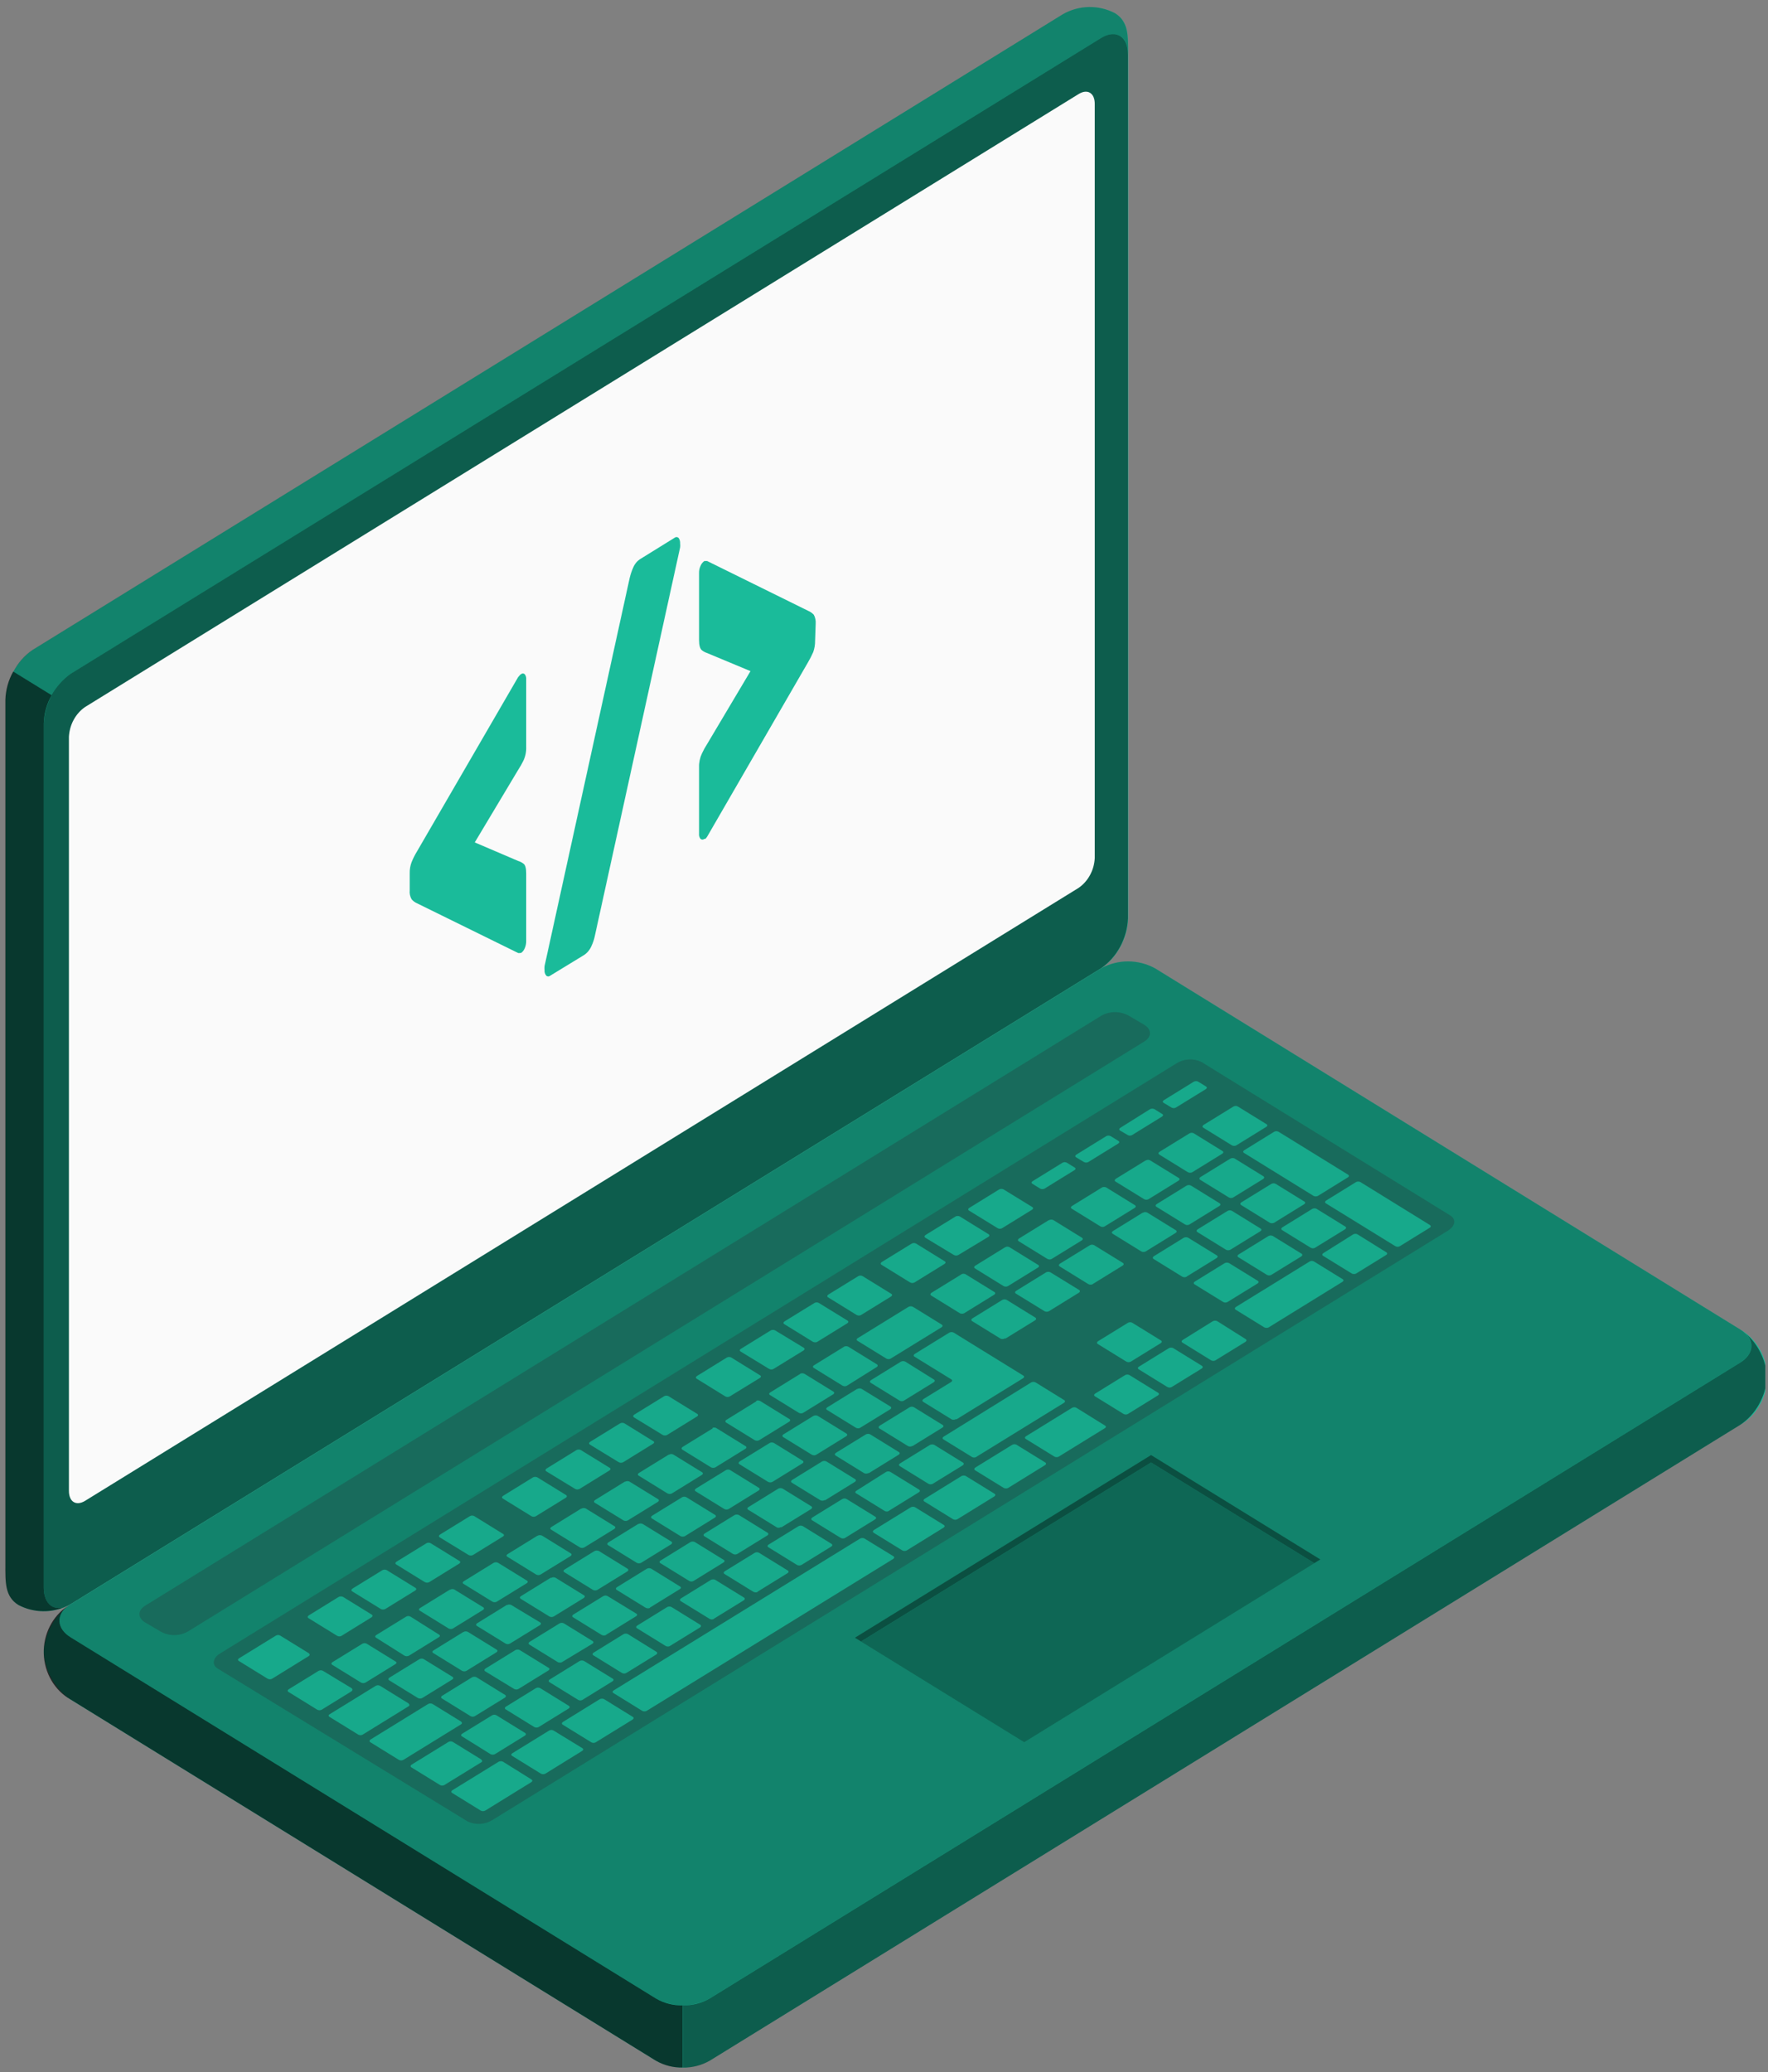 <svg width="326" height="382" viewBox="0 0 326 382" fill="none" xmlns="http://www.w3.org/2000/svg">
<rect x="0" y="0" width="326" height="382" fill="#808080" stroke="none"/>
<g clip-path="url(#clip0_104_362)">
<path d="M8.065 304.49C8.187 306.268 8.698 307.99 9.558 309.517C10.418 311.044 11.603 312.333 13.017 313.28L120.937 379.86C122.473 380.693 124.171 381.128 125.894 381.128C127.616 381.128 129.314 380.693 130.85 379.86L320.858 262.65C322.354 261.804 323.607 260.538 324.48 258.988C325.354 257.439 325.816 255.664 325.816 253.855C325.816 252.046 325.354 250.271 324.48 248.721C323.607 247.172 322.354 245.906 320.858 245.06L212.956 178.48C211.418 177.652 209.721 177.22 207.999 177.22C206.278 177.22 204.58 177.652 203.043 178.48L13.035 295.7C11.618 296.644 10.429 297.932 9.566 299.459C8.702 300.987 8.188 302.71 8.065 304.49Z" fill="#1ABB9A"/>
<path opacity="0.5" d="M325.828 253.85C325.707 255.629 325.196 257.353 324.336 258.882C323.475 260.411 322.29 261.702 320.876 262.65L130.868 379.86C129.345 380.724 127.641 381.161 125.917 381.13V369.66C127.641 369.691 129.345 369.254 130.868 368.39L320.876 251.18C323.272 249.7 323.572 247.42 321.812 245.74C322.973 246.718 323.93 247.945 324.622 249.342C325.313 250.738 325.724 252.274 325.828 253.85Z" fill="black"/>
<path opacity="0.3" d="M13.017 301.81L120.937 368.39C122.473 369.223 124.171 369.658 125.893 369.658C127.616 369.658 129.314 369.223 130.85 368.39L320.858 251.18C323.6 249.49 323.6 246.75 320.858 245.06L212.955 178.48C211.418 177.652 209.721 177.22 207.999 177.22C206.278 177.22 204.58 177.652 203.043 178.48L13.035 295.7C10.283 297.38 10.283 300.12 13.017 301.81Z" fill="black"/>
<path opacity="0.7" d="M125.889 369.66V381.12C124.164 381.163 122.459 380.729 120.937 379.86L13.017 313.28C11.566 312.462 10.344 311.248 9.475 309.762C8.605 308.275 8.121 306.569 8.069 304.817C8.018 303.065 8.402 301.33 9.182 299.789C9.962 298.247 11.111 296.953 12.511 296.04C10.293 297.74 10.461 300.23 13.017 301.81L120.937 368.39C122.458 369.262 124.163 369.7 125.889 369.66Z" fill="black"/>
<path d="M3.46 295.88C0.895 294.3 1.036 291.63 1.036 288.25V129C1.129 127.163 1.626 125.376 2.486 123.783C3.346 122.19 4.546 120.836 5.987 119.83L195.995 2.62C197.469 1.783 199.107 1.33 200.776 1.297C202.444 1.264 204.097 1.652 205.599 2.43C208.163 4.01 208.032 6.69 208.032 10.06V169.31C207.941 171.148 207.444 172.937 206.582 174.531C205.719 176.125 204.517 177.478 203.071 178.48L13.063 295.7C11.588 296.533 9.95 296.983 8.282 297.015C6.614 297.046 4.962 296.657 3.46 295.88Z" fill="#1ABB9A"/>
<path opacity="0.3" d="M208.004 10.06C208.004 6.69 205.776 5.32 203.043 7L13.035 124.22C11.565 125.208 10.359 126.586 9.535 128.22L2.458 123.82C3.292 122.19 4.5 120.813 5.968 119.82L195.977 2.62C197.452 1.783 199.091 1.33 200.762 1.297C202.432 1.264 204.086 1.652 205.589 2.43C208.135 4 208.004 6.69 208.004 10.06Z" fill="black"/>
<path opacity="0.5" d="M8.065 133.39V292.64C8.065 296.01 10.284 297.38 13.017 295.7L203.025 178.48C204.47 177.478 205.673 176.125 206.535 174.531C207.397 172.937 207.894 171.148 207.985 169.31V10.06C207.985 6.69 205.767 5.32 203.025 7.01L13.017 124.22C11.575 125.226 10.376 126.58 9.516 128.173C8.655 129.766 8.158 131.553 8.065 133.39Z" fill="black"/>
<path opacity="0.7" d="M12.436 296C11.015 296.685 9.47 297.029 7.911 297.006C6.352 296.984 4.817 296.596 3.413 295.87C0.849 294.29 0.989 291.62 0.989 288.24V129C1.046 127.159 1.546 125.365 2.44 123.79L9.516 128.16C8.629 129.734 8.129 131.524 8.065 133.36V292.64C8.065 295.77 10.012 297.18 12.436 296Z" fill="black"/>
<path d="M15.684 130.33L198.897 17.33C200.535 16.33 201.864 17.14 201.864 19.16V158.16C201.81 159.262 201.513 160.334 200.997 161.29C200.482 162.246 199.762 163.058 198.897 163.66L15.684 276.66C14.046 277.66 12.707 276.85 12.707 274.82V135.82C12.764 134.719 13.063 133.648 13.58 132.694C14.097 131.74 14.818 130.93 15.684 130.33Z" fill="#FAFAFA"/>
<path opacity="0.3" d="M26.738 296L203.118 187.2C203.888 186.786 204.737 186.57 205.599 186.57C206.46 186.57 207.31 186.786 208.079 187.2L211.009 188.92C212.385 189.77 212.385 191.14 211.009 191.98L34.601 300.77C33.834 301.189 32.986 301.407 32.125 301.407C31.264 301.407 30.416 301.189 29.649 300.77L26.738 299.06C25.372 298.22 25.372 296.85 26.738 296Z" fill="#263238"/>
<path opacity="0.3" d="M40.572 304.8L216.952 196C217.636 195.582 218.401 195.339 219.187 195.293C219.974 195.246 220.76 195.395 221.482 195.73L267.412 224.05C268.544 224.75 268.348 226 266.981 226.85L90.789 335.5C90.103 335.916 89.336 336.156 88.549 336.203C87.761 336.25 86.974 336.102 86.249 335.77L40.151 307.58C39.028 306.89 39.206 305.64 40.572 304.8Z" fill="#263238"/>
<path d="M193.412 241.7L198.934 238.29C199.168 238.14 199.187 237.92 198.981 237.79L193.693 234.54C193.567 234.476 193.429 234.443 193.29 234.443C193.151 234.443 193.013 234.476 192.888 234.54L187.365 237.95C187.131 238.1 187.112 238.32 187.318 238.45L192.607 241.7C192.733 241.764 192.87 241.797 193.009 241.797C193.149 241.797 193.286 241.764 193.412 241.7ZM185.343 229.91L179.821 233.32C179.587 233.46 179.568 233.68 179.774 233.81L185.053 237.07C185.179 237.134 185.317 237.167 185.456 237.167C185.595 237.167 185.733 237.134 185.858 237.07L191.381 233.66C191.615 233.52 191.643 233.3 191.427 233.17L186.148 229.91C186.024 229.842 185.886 229.806 185.746 229.806C185.606 229.806 185.468 229.842 185.343 229.91ZM167.503 240.91L158.143 246.68C157.909 246.82 157.891 247.05 158.143 247.17L163.432 250.43C163.556 250.498 163.694 250.534 163.834 250.534C163.974 250.534 164.112 250.498 164.237 250.43L173.597 244.67C173.831 244.52 173.849 244.3 173.643 244.17L168.364 240.91C168.231 240.836 168.084 240.798 167.934 240.798C167.784 240.798 167.636 240.836 167.503 240.91ZM177.275 234.91L171.753 238.31C171.519 238.46 171.491 238.68 171.706 238.81L176.985 242.07C177.111 242.134 177.248 242.167 177.387 242.167C177.527 242.167 177.664 242.134 177.79 242.07L183.312 238.66C183.546 238.52 183.565 238.3 183.359 238.17L178.071 234.91C177.949 234.839 177.814 234.799 177.675 234.796C177.537 234.792 177.399 234.825 177.275 234.89V234.91ZM155.607 248.27L150.084 251.68C149.85 251.82 149.832 252.04 150.084 252.17L155.363 255.43C155.488 255.498 155.626 255.534 155.766 255.534C155.906 255.534 156.044 255.498 156.168 255.43L161.644 252C161.878 251.85 161.897 251.63 161.691 251.5L156.412 248.24C156.285 248.178 156.147 248.146 156.008 248.148C155.869 248.15 155.732 248.184 155.607 248.25V248.27ZM147.538 253.27L142.016 256.68C141.782 256.82 141.754 257.04 142.016 257.17L147.295 260.43C147.42 260.498 147.558 260.534 147.698 260.534C147.838 260.534 147.976 260.498 148.1 260.43L153.622 257.02C153.856 256.88 153.875 256.66 153.669 256.53L148.381 253.27C148.253 253.193 148.11 253.15 147.964 253.143C147.818 253.136 147.672 253.166 147.538 253.23V253.27ZM168.243 266.57L173.765 263.16C173.999 263.02 174.027 262.79 173.812 262.67L168.533 259.41C168.408 259.342 168.27 259.306 168.13 259.306C167.99 259.306 167.852 259.342 167.728 259.41L162.206 262.81C161.972 262.96 161.953 263.18 162.159 263.31L167.447 266.57C167.574 266.626 167.712 266.652 167.849 266.645C167.987 266.638 168.121 266.599 168.243 266.53V266.57ZM160.174 271.57L165.697 268.16C165.931 268.02 165.95 267.79 165.744 267.67L160.465 264.41C160.34 264.342 160.202 264.306 160.062 264.306C159.922 264.306 159.784 264.342 159.66 264.41L154.137 267.81C153.903 267.96 153.875 268.18 154.09 268.31L159.369 271.57C159.499 271.625 159.639 271.648 159.778 271.637C159.918 271.627 160.053 271.583 160.174 271.51V271.57ZM152.106 276.57L157.628 273.16C157.862 273.01 157.881 272.79 157.675 272.66L152.387 269.4C152.261 269.336 152.124 269.303 151.984 269.303C151.845 269.303 151.708 269.336 151.582 269.4L146.06 272.81C145.826 272.96 145.807 273.18 146.013 273.31L151.301 276.56C151.432 276.613 151.572 276.635 151.711 276.622C151.85 276.61 151.985 276.565 152.106 276.49V276.57ZM144.028 281.57L149.551 278.17C149.785 278.02 149.813 277.8 149.598 277.67L144.319 274.41C144.193 274.346 144.055 274.313 143.916 274.313C143.777 274.313 143.639 274.346 143.514 274.41L137.991 277.82C137.757 277.96 137.738 278.19 137.991 278.31L143.28 281.57C143.404 281.614 143.536 281.626 143.666 281.607C143.796 281.588 143.92 281.538 144.028 281.46V281.57ZM185.334 246.78L190.856 243.38C191.09 243.23 191.119 243.01 190.903 242.88L185.624 239.62C185.499 239.556 185.361 239.523 185.222 239.523C185.083 239.523 184.945 239.556 184.819 239.62L179.297 243.03C179.063 243.17 179.044 243.4 179.25 243.52L184.529 246.78C184.662 246.832 184.804 246.849 184.944 246.83C185.084 246.811 185.218 246.756 185.334 246.67V246.78ZM176.32 261.66L188.638 254.06C188.872 253.92 188.891 253.69 188.685 253.57L175.852 245.65C175.727 245.586 175.589 245.553 175.45 245.553C175.311 245.553 175.173 245.586 175.047 245.65L168.673 249.58C168.439 249.73 168.421 249.95 168.626 250.08L175.422 254.27C175.628 254.39 175.609 254.62 175.375 254.76L170.274 257.9C170.04 258.05 170.021 258.27 170.227 258.4L175.515 261.66C175.649 261.707 175.79 261.722 175.93 261.703C176.069 261.684 176.203 261.632 176.32 261.55V261.66ZM139.461 258.32L133.938 261.73C133.704 261.87 133.686 262.09 133.892 262.22L139.18 265.48C139.304 265.542 139.44 265.575 139.578 265.575C139.715 265.575 139.851 265.542 139.976 265.48L145.507 262.07C145.741 261.93 145.76 261.71 145.554 261.58L140.266 258.32C140.15 258.234 140.016 258.179 139.876 258.16C139.736 258.141 139.593 258.158 139.461 258.21V258.32ZM131.392 263.32L125.87 266.72C125.636 266.87 125.617 267.09 125.823 267.22L131.102 270.48C131.228 270.544 131.365 270.577 131.505 270.577C131.644 270.577 131.781 270.544 131.907 270.48L137.43 267.07C137.664 266.93 137.692 266.71 137.476 266.58L132.197 263.32C132.083 263.231 131.95 263.172 131.81 263.15C131.67 263.127 131.526 263.141 131.392 263.19V263.32ZM86.764 316.34C86.888 316.408 87.026 316.444 87.166 316.444C87.306 316.444 87.444 316.408 87.569 316.34L93.091 312.94C93.325 312.79 93.344 312.57 93.138 312.44L87.859 309.18C87.733 309.116 87.596 309.083 87.457 309.083C87.317 309.083 87.18 309.116 87.054 309.18L81.532 312.59C81.298 312.73 81.279 312.96 81.485 313.08L86.764 316.34ZM66.818 303L61.295 306.4C61.061 306.55 61.043 306.77 61.295 306.9L66.584 310.16C66.71 310.224 66.847 310.257 66.986 310.257C67.126 310.257 67.263 310.224 67.389 310.16L72.911 306.75C73.145 306.61 73.164 306.38 72.911 306.26L67.623 303C67.498 302.932 67.36 302.896 67.22 302.896C67.08 302.896 66.942 302.932 66.818 303ZM77.058 313C77.183 313.064 77.321 313.097 77.46 313.097C77.599 313.097 77.737 313.064 77.863 313L83.385 309.59C83.619 309.45 83.638 309.23 83.432 309.1L78.143 305.84C78.02 305.772 77.884 305.736 77.746 305.736C77.607 305.736 77.471 305.772 77.348 305.84L71.825 309.24C71.582 309.39 71.563 309.61 71.769 309.74L77.058 313ZM99.325 318.35L104.847 314.94C105.081 314.8 105.1 314.58 104.894 314.45L99.615 311.19C99.491 311.122 99.353 311.086 99.213 311.086C99.073 311.086 98.935 311.122 98.81 311.19L93.288 314.6C93.054 314.74 93.035 314.96 93.241 315.09L98.52 318.35C98.646 318.414 98.783 318.447 98.923 318.447C99.062 318.447 99.199 318.414 99.325 318.35ZM90.452 323.35C90.578 323.414 90.715 323.447 90.854 323.447C90.993 323.447 91.131 323.414 91.257 323.35L96.779 319.94C97.013 319.8 97.032 319.58 96.826 319.45L91.537 316.19C91.415 316.122 91.278 316.086 91.14 316.086C91.001 316.086 90.865 316.122 90.742 316.19L85.219 319.59C84.986 319.74 84.957 319.96 85.219 320.09L90.452 323.35ZM74.895 298L69.373 301.4C69.139 301.55 69.111 301.77 69.373 301.9L74.596 305.2C74.722 305.264 74.859 305.297 74.998 305.297C75.138 305.297 75.275 305.264 75.401 305.2L80.923 301.79C81.157 301.65 81.176 301.43 80.923 301.3L75.691 298C75.568 297.932 75.432 297.896 75.293 297.896C75.155 297.896 75.018 297.932 74.895 298ZM115.246 273.1L109.724 276.51C109.49 276.66 109.471 276.88 109.677 277.01L114.966 280.26C115.089 280.327 115.225 280.362 115.363 280.362C115.502 280.362 115.638 280.327 115.761 280.26L121.293 276.85C121.527 276.7 121.546 276.48 121.34 276.35L116.051 273.1C115.923 273.042 115.784 273.016 115.645 273.023C115.505 273.03 115.369 273.07 115.246 273.14V273.1ZM82.964 293.02L77.441 296.43C77.207 296.57 77.189 296.79 77.441 296.92L82.72 300.18C82.845 300.248 82.983 300.284 83.123 300.284C83.263 300.284 83.401 300.248 83.525 300.18L89.048 296.77C89.282 296.63 89.31 296.41 89.095 296.28L83.769 293C83.64 292.941 83.499 292.915 83.359 292.926C83.219 292.936 83.084 292.982 82.964 293.06V293.02ZM123.324 268.13L117.802 271.53C117.568 271.68 117.54 271.9 117.802 272.03L123.081 275.29C123.206 275.354 123.344 275.387 123.483 275.387C123.622 275.387 123.76 275.354 123.886 275.29L129.408 271.88C129.642 271.74 129.661 271.51 129.455 271.39L124.166 268.13C124.035 268.059 123.888 268.025 123.74 268.032C123.593 268.039 123.45 268.087 123.324 268.17V268.13ZM107.178 278.08L101.656 281.49C101.422 281.63 101.403 281.86 101.656 281.98L106.935 285.24C107.059 285.308 107.197 285.344 107.337 285.344C107.477 285.344 107.615 285.308 107.74 285.24L113.262 281.84C113.496 281.69 113.524 281.47 113.309 281.34L108.03 278.08C107.895 278.014 107.748 277.983 107.599 277.99C107.451 277.997 107.307 278.042 107.178 278.12V278.08ZM99.11 283.08L93.587 286.49C93.353 286.63 93.325 286.85 93.587 286.98L98.866 290.24C98.991 290.308 99.129 290.344 99.269 290.344C99.409 290.344 99.547 290.308 99.671 290.24L105.194 286.84C105.428 286.69 105.446 286.47 105.241 286.34L99.962 283.08C99.828 283.011 99.681 282.977 99.533 282.98C99.385 282.984 99.24 283.025 99.11 283.1V283.08ZM91.032 288.08L85.51 291.49C85.276 291.63 85.257 291.85 85.51 291.98L90.798 295.24C90.923 295.308 91.061 295.344 91.201 295.344C91.341 295.344 91.478 295.308 91.603 295.24L97.126 291.84C97.359 291.69 97.378 291.47 97.126 291.34L91.837 288.08C91.711 288.016 91.574 287.983 91.435 287.983C91.295 287.983 91.158 288.016 91.032 288.08ZM127.892 291.42L133.414 288.01C133.648 287.87 133.667 287.65 133.414 287.52L128.126 284.26C128 284.196 127.863 284.163 127.723 284.163C127.584 284.163 127.447 284.196 127.321 284.26L121.798 287.67C121.564 287.81 121.546 288.03 121.798 288.16L127.087 291.42C127.211 291.488 127.349 291.524 127.489 291.524C127.629 291.524 127.767 291.488 127.892 291.42ZM203.184 218.9L197.661 222.31C197.427 222.45 197.408 222.68 197.614 222.8L202.903 226.06C203.026 226.128 203.162 226.164 203.301 226.164C203.439 226.164 203.576 226.128 203.698 226.06L209.221 222.66C209.455 222.51 209.483 222.29 209.268 222.16L203.989 218.9C203.863 218.836 203.725 218.803 203.586 218.803C203.447 218.803 203.309 218.836 203.184 218.9ZM193.412 224.9L187.889 228.31C187.655 228.45 187.637 228.67 187.843 228.8L193.131 232.06C193.254 232.128 193.39 232.164 193.529 232.164C193.667 232.164 193.804 232.128 193.927 232.06L199.458 228.65C199.692 228.51 199.711 228.29 199.505 228.16L194.217 224.9C194.089 224.841 193.95 224.813 193.811 224.818C193.672 224.823 193.535 224.861 193.412 224.93V224.9ZM211.261 213.9L205.739 217.3C205.505 217.45 205.477 217.67 205.692 217.8L210.971 221.05C211.097 221.114 211.234 221.147 211.374 221.147C211.513 221.147 211.65 221.114 211.776 221.05L217.298 217.64C217.532 217.49 217.551 217.27 217.345 217.14L212.057 213.89C211.93 213.826 211.79 213.796 211.65 213.803C211.509 213.81 211.373 213.854 211.252 213.93L211.261 213.9ZM166.642 258.2L172.165 254.8C172.399 254.65 172.427 254.43 172.211 254.3L166.932 251C166.807 250.936 166.669 250.903 166.53 250.903C166.391 250.903 166.253 250.936 166.127 251L160.605 254.41C160.371 254.55 160.352 254.78 160.558 254.9L165.847 258.16C165.966 258.235 166.101 258.277 166.24 258.284C166.378 258.291 166.516 258.262 166.642 258.2ZM220.135 208.92C220.01 208.852 219.872 208.816 219.732 208.816C219.592 208.816 219.454 208.852 219.33 208.92L213.807 212.32C213.573 212.47 213.554 212.69 213.76 212.82L219.039 216.08C219.165 216.144 219.303 216.177 219.442 216.177C219.581 216.177 219.719 216.144 219.844 216.08L225.367 212.67C225.601 212.53 225.62 212.3 225.414 212.18L220.135 208.92ZM135.96 286.44L141.482 283.04C141.716 282.89 141.735 282.67 141.529 282.54L136.25 279.28C136.125 279.216 135.987 279.183 135.848 279.183C135.709 279.183 135.571 279.216 135.445 279.28L129.923 282.69C129.689 282.83 129.661 283.05 129.876 283.18L135.155 286.44C135.28 286.508 135.418 286.544 135.558 286.544C135.698 286.544 135.836 286.508 135.96 286.44ZM234.942 225.39L240.464 221.98C240.698 221.84 240.717 221.62 240.511 221.49L235.223 218.23C235.1 218.162 234.964 218.126 234.825 218.126C234.687 218.126 234.55 218.162 234.427 218.23L228.905 221.63C228.671 221.78 228.643 222 228.858 222.13L234.137 225.39C234.263 225.454 234.4 225.487 234.54 225.487C234.679 225.487 234.816 225.454 234.942 225.39ZM219.32 225.71L224.843 222.3C225.077 222.16 225.095 221.94 224.889 221.81L219.61 218.55C219.485 218.486 219.347 218.453 219.208 218.453C219.069 218.453 218.931 218.486 218.805 218.55L213.283 221.96C213.049 222.1 213.03 222.32 213.236 222.45L218.515 225.71C218.64 225.778 218.778 225.814 218.918 225.814C219.058 225.814 219.196 225.778 219.32 225.71ZM227.679 213.57C227.553 213.506 227.415 213.473 227.276 213.473C227.137 213.473 226.999 213.506 226.874 213.57L221.351 216.98C221.117 217.12 221.099 217.34 221.305 217.47L226.593 220.73C226.716 220.798 226.852 220.834 226.991 220.834C227.129 220.834 227.266 220.798 227.389 220.73L232.911 217.33C233.145 217.18 233.173 216.96 232.958 216.83L227.679 213.57ZM229.382 212.52L242.205 220.44C242.331 220.504 242.469 220.537 242.608 220.537C242.747 220.537 242.885 220.504 243.01 220.44L248.533 217.03C248.767 216.89 248.786 216.67 248.58 216.54L235.747 208.62C235.623 208.558 235.487 208.525 235.349 208.525C235.212 208.525 235.076 208.558 234.951 208.62L229.429 212.03C229.195 212.17 229.167 212.4 229.382 212.52ZM210.737 223.52L205.215 226.93C204.981 227.07 204.953 227.29 205.168 227.42L210.447 230.68C210.573 230.744 210.71 230.777 210.849 230.777C210.989 230.777 211.126 230.744 211.252 230.68L216.774 227.27C217.008 227.13 217.027 226.91 216.821 226.78L211.533 223.52C211.407 223.458 211.269 223.429 211.13 223.436C210.992 223.443 210.857 223.485 210.737 223.56V223.52ZM149.991 261L144.459 264.41C144.225 264.55 144.206 264.77 144.412 264.9L149.701 268.16C149.825 268.228 149.963 268.264 150.103 268.264C150.243 268.264 150.381 268.228 150.506 268.16L156.028 264.75C156.262 264.61 156.281 264.39 156.075 264.26L150.786 261C150.662 260.938 150.526 260.905 150.389 260.905C150.251 260.905 150.115 260.938 149.991 261ZM226.069 230.37C226.193 230.432 226.329 230.465 226.467 230.465C226.604 230.465 226.74 230.432 226.864 230.37L232.396 226.96C232.63 226.82 232.649 226.59 232.443 226.47L227.164 223.21C227.039 223.142 226.901 223.106 226.761 223.106C226.621 223.106 226.483 223.142 226.359 223.21L220.837 226.61C220.603 226.76 220.584 226.98 220.79 227.11L226.069 230.37ZM158.059 256.02L152.537 259.43C152.303 259.57 152.275 259.79 152.537 259.92L157.816 263.18C157.94 263.248 158.078 263.284 158.218 263.284C158.358 263.284 158.496 263.248 158.621 263.18L164.143 259.78C164.377 259.63 164.396 259.41 164.19 259.28L158.836 256C158.711 255.948 158.576 255.926 158.442 255.935C158.308 255.943 158.178 255.983 158.059 256.05V256.02ZM94.804 311.33C94.927 311.397 95.064 311.432 95.202 311.432C95.34 311.432 95.477 311.397 95.6 311.33L101.122 307.92C101.356 307.77 101.384 307.55 101.122 307.42L95.843 304.17C95.717 304.106 95.58 304.073 95.441 304.073C95.301 304.073 95.164 304.106 95.038 304.17L89.516 307.58C89.282 307.73 89.263 307.95 89.469 308.08L94.804 311.33ZM85.444 300.83L79.922 304.24C79.688 304.38 79.669 304.6 79.922 304.73L85.201 307.99C85.326 308.054 85.464 308.087 85.603 308.087C85.743 308.087 85.88 308.054 86.006 307.99L91.528 304.58C91.762 304.44 91.781 304.22 91.575 304.09L86.296 300.83C86.16 300.752 86.007 300.714 85.852 300.719C85.698 300.724 85.547 300.773 85.416 300.86L85.444 300.83ZM103.706 306.33L109.228 303C109.462 302.86 109.481 302.63 109.275 302.51L103.986 299.25C103.862 299.182 103.724 299.146 103.584 299.146C103.444 299.146 103.306 299.182 103.181 299.25L97.659 302.65C97.425 302.8 97.406 303.02 97.612 303.15L102.901 306.41C103.026 306.462 103.16 306.484 103.294 306.475C103.428 306.467 103.559 306.427 103.677 306.36L103.706 306.33ZM111.774 301.33L117.296 297.92C117.53 297.78 117.549 297.56 117.296 297.43L112.036 294.22C111.913 294.152 111.777 294.116 111.638 294.116C111.5 294.116 111.363 294.152 111.24 294.22L105.718 297.62C105.484 297.77 105.456 297.99 105.671 298.12L110.95 301.38C111.075 301.442 111.21 301.475 111.348 301.475C111.485 301.475 111.621 301.442 111.746 301.38L111.774 301.33ZM119.842 296.33L125.365 292.92C125.599 292.78 125.627 292.56 125.365 292.43L120.086 289.17C119.961 289.102 119.823 289.066 119.683 289.066C119.543 289.066 119.405 289.102 119.281 289.17L113.758 292.58C113.524 292.72 113.505 292.94 113.711 293.07L119 296.33C119.122 296.407 119.258 296.453 119.399 296.465C119.54 296.477 119.682 296.455 119.814 296.4L119.842 296.33ZM93.513 295.81L87.99 299.22C87.756 299.36 87.737 299.58 87.943 299.71L93.232 302.97C93.355 303.038 93.491 303.074 93.629 303.074C93.768 303.074 93.904 303.038 94.027 302.97L99.55 299.57C99.784 299.42 99.812 299.2 99.597 299.07L94.252 295.85C94.129 295.797 93.998 295.772 93.865 295.777C93.733 295.782 93.603 295.817 93.484 295.88L93.513 295.81ZM101.59 290.81L96.068 294.22C95.824 294.36 95.806 294.58 96.012 294.71L101.3 297.97C101.425 298.038 101.562 298.074 101.702 298.074C101.842 298.074 101.98 298.038 102.105 297.97L107.627 294.57C107.861 294.42 107.88 294.2 107.674 294.07L102.386 290.81C102.251 290.756 102.107 290.737 101.964 290.752C101.821 290.768 101.684 290.818 101.562 290.9L101.59 290.81ZM133.845 271L128.322 274.4C128.088 274.55 128.06 274.77 128.276 274.9L133.555 278.16C133.68 278.224 133.818 278.257 133.957 278.257C134.096 278.257 134.234 278.224 134.36 278.16L139.882 274.75C140.116 274.61 140.135 274.39 139.929 274.26L134.65 271C134.525 270.932 134.387 270.896 134.247 270.896C134.107 270.896 133.969 270.932 133.845 271ZM125.767 276L120.245 279.4C120.011 279.55 119.992 279.77 120.198 279.9L125.486 283.16C125.612 283.224 125.749 283.257 125.889 283.257C126.028 283.257 126.165 283.224 126.291 283.16L131.814 279.75C132.048 279.61 132.066 279.38 131.86 279.26L126.572 276C126.448 275.932 126.31 275.896 126.17 275.896C126.03 275.896 125.892 275.932 125.767 276ZM141.913 266L136.391 269.4C136.157 269.55 136.138 269.77 136.344 269.9L141.632 273.16C141.757 273.222 141.893 273.255 142.03 273.255C142.168 273.255 142.303 273.222 142.428 273.16L147.95 269.75C148.184 269.61 148.212 269.39 147.997 269.26L142.718 266C142.594 265.932 142.456 265.896 142.316 265.896C142.176 265.896 142.038 265.932 141.913 266ZM109.63 285.91L104.108 289.32C103.874 289.46 103.846 289.69 104.061 289.81L109.34 293.07C109.465 293.138 109.603 293.174 109.743 293.174C109.883 293.174 110.021 293.138 110.145 293.07L115.668 289.67C115.902 289.52 115.92 289.3 115.714 289.17L110.435 285.91C110.309 285.848 110.171 285.816 110.032 285.818C109.893 285.82 109.755 285.854 109.63 285.92V285.91ZM117.699 280.91L112.176 284.32C111.942 284.47 111.924 284.69 112.13 284.82L117.418 288.08C117.542 288.142 117.678 288.175 117.816 288.175C117.953 288.175 118.089 288.142 118.214 288.08L123.736 284.67C123.97 284.52 123.998 284.3 123.783 284.17L118.504 280.92C118.377 280.859 118.238 280.829 118.099 280.833C117.96 280.836 117.823 280.873 117.699 280.94V280.91ZM107.403 313.34L112.925 309.93C113.168 309.79 113.187 309.57 112.981 309.44L107.693 306.18C107.567 306.116 107.43 306.083 107.29 306.083C107.151 306.083 107.014 306.116 106.888 306.18L101.366 309.59C101.132 309.73 101.113 309.95 101.319 310.08L106.607 313.34C106.722 313.405 106.849 313.441 106.978 313.447C107.108 313.452 107.237 313.426 107.356 313.37L107.403 313.34ZM64.843 311.2L59.554 308C59.43 307.932 59.292 307.896 59.152 307.896C59.012 307.896 58.874 307.932 58.749 308L53.227 311.4C52.993 311.55 52.974 311.77 53.227 311.9L58.506 315.16C58.632 315.224 58.769 315.257 58.909 315.257C59.048 315.257 59.185 315.224 59.311 315.16L64.834 311.75C65.021 311.58 65.049 311.35 64.834 311.23L64.843 311.2ZM75.364 314.02L70.084 310.76C69.96 310.692 69.822 310.656 69.682 310.656C69.542 310.656 69.404 310.692 69.279 310.76L60.781 316C60.547 316.14 60.528 316.36 60.781 316.49L66.069 319.75C66.194 319.818 66.332 319.854 66.472 319.854C66.612 319.854 66.749 319.818 66.874 319.75L75.364 314.51C75.532 314.4 75.532 314.17 75.354 314.05L75.364 314.02ZM56.962 304.76L51.673 301.5C51.55 301.432 51.414 301.396 51.276 301.396C51.137 301.396 51.001 301.432 50.878 301.5L44.073 305.69C43.839 305.84 43.82 306.06 44.073 306.19L49.361 309.45C49.487 309.514 49.625 309.547 49.764 309.547C49.903 309.547 50.041 309.514 50.166 309.45L56.962 305.25C57.139 305.14 57.158 304.92 56.952 304.79L56.962 304.76ZM62.175 301.54C62.298 301.607 62.435 301.642 62.573 301.642C62.711 301.642 62.847 301.607 62.971 301.54L68.493 298.13C68.727 297.98 68.755 297.76 68.54 297.63L63.261 294.37C63.135 294.306 62.998 294.273 62.858 294.273C62.719 294.273 62.582 294.306 62.456 294.37L56.934 297.78C56.7 297.93 56.681 298.15 56.887 298.28L62.175 301.54ZM85.042 317.36L79.753 314.1C79.629 314.038 79.493 314.005 79.356 314.005C79.218 314.005 79.082 314.038 78.958 314.1L68.334 320.65C68.1 320.8 68.081 321.02 68.287 321.15L73.566 324.41C73.692 324.474 73.83 324.507 73.969 324.507C74.108 324.507 74.246 324.474 74.371 324.41L84.995 317.86C85.219 317.74 85.238 317.52 85.032 317.39L85.042 317.36ZM88.786 324.36L83.497 321.1C83.373 321.032 83.235 320.996 83.095 320.996C82.955 320.996 82.817 321.032 82.692 321.1L75.897 325.29C75.663 325.43 75.644 325.66 75.85 325.78L81.139 329.04C81.261 329.108 81.398 329.144 81.536 329.144C81.675 329.144 81.811 329.108 81.934 329.04L88.739 324.85C88.945 324.76 88.963 324.53 88.758 324.41L88.786 324.36ZM122.201 264.51C122.327 264.574 122.464 264.607 122.603 264.607C122.743 264.607 122.88 264.574 123.006 264.51L128.528 261.1C128.762 260.96 128.781 260.74 128.528 260.61L123.268 257.37C123.145 257.302 123.009 257.266 122.87 257.266C122.732 257.266 122.595 257.302 122.472 257.37L116.95 260.77C116.716 260.92 116.688 261.14 116.903 261.27L122.201 264.51ZM106.055 274.46C106.181 274.524 106.318 274.557 106.457 274.557C106.597 274.557 106.734 274.524 106.86 274.46L112.382 271.05C112.616 270.9 112.635 270.68 112.382 270.55L107.103 267.3C106.977 267.236 106.84 267.203 106.701 267.203C106.561 267.203 106.424 267.236 106.298 267.3L100.776 270.71C100.542 270.86 100.523 271.08 100.729 271.21L106.055 274.46ZM70.234 296.6C70.359 296.662 70.495 296.695 70.632 296.695C70.769 296.695 70.905 296.662 71.03 296.6L76.561 293.19C76.796 293.05 76.814 292.82 76.608 292.7L71.32 289.44C71.195 289.372 71.058 289.336 70.918 289.336C70.778 289.336 70.639 289.372 70.515 289.44L64.993 292.84C64.759 292.99 64.74 293.21 64.946 293.34L70.234 296.6ZM114.104 269.54C114.229 269.602 114.365 269.635 114.502 269.635C114.64 269.635 114.776 269.602 114.9 269.54L120.422 266.13C120.656 265.99 120.685 265.76 120.422 265.64L115.143 262.38C115.019 262.312 114.881 262.276 114.741 262.276C114.601 262.276 114.463 262.312 114.338 262.38L108.816 265.78C108.582 265.93 108.563 266.15 108.769 266.28L114.104 269.54ZM97.996 279.49C98.12 279.558 98.258 279.594 98.398 279.594C98.538 279.594 98.676 279.558 98.801 279.49L104.323 276.09C104.557 275.94 104.576 275.72 104.37 275.59L99.082 272.33C98.957 272.268 98.821 272.235 98.684 272.235C98.546 272.235 98.411 272.268 98.286 272.33L92.764 275.74C92.53 275.88 92.502 276.11 92.717 276.23L97.996 279.49ZM92.754 324.75C92.629 324.686 92.491 324.653 92.352 324.653C92.213 324.653 92.075 324.686 91.949 324.75L83.422 330C83.188 330.15 83.16 330.37 83.376 330.5L88.655 333.76C88.78 333.824 88.918 333.857 89.057 333.857C89.196 333.857 89.334 333.824 89.46 333.76L97.949 328.52C98.192 328.37 98.211 328.15 97.996 328.02L92.754 324.75ZM86.408 286.64C86.534 286.704 86.671 286.737 86.811 286.737C86.95 286.737 87.088 286.704 87.213 286.64L92.736 283.23C92.97 283.09 92.988 282.87 92.736 282.74L87.457 279.48C87.332 279.412 87.194 279.376 87.054 279.376C86.914 279.376 86.776 279.412 86.652 279.48L81.129 282.88C80.895 283.03 80.876 283.25 81.082 283.38L86.408 286.64ZM78.34 291.64C78.466 291.704 78.603 291.737 78.742 291.737C78.882 291.737 79.019 291.704 79.145 291.64L84.667 288.23C84.901 288.09 84.92 287.86 84.714 287.74L79.426 284.48C79.303 284.412 79.166 284.376 79.028 284.376C78.889 284.376 78.753 284.412 78.63 284.48L73.108 287.88C72.874 288.03 72.846 288.25 73.061 288.38L78.34 291.64ZM242.29 232.54C242.165 232.472 242.027 232.436 241.887 232.436C241.747 232.436 241.609 232.472 241.485 232.54L227.894 240.92C227.66 241.07 227.632 241.29 227.847 241.42L233.126 244.68C233.252 244.744 233.389 244.777 233.529 244.777C233.668 244.777 233.805 244.744 233.931 244.68L247.522 236.29C247.756 236.15 247.784 235.93 247.569 235.8L242.29 232.54ZM224.45 243.54C224.324 243.476 224.186 243.443 224.047 243.443C223.908 243.443 223.77 243.476 223.645 243.54L218.085 247C217.851 247.14 217.832 247.37 218.038 247.49L223.317 250.75C223.441 250.818 223.579 250.854 223.719 250.854C223.859 250.854 223.997 250.818 224.122 250.75L229.644 247.35C229.878 247.2 229.897 246.98 229.691 246.85L224.45 243.54ZM115.471 308.39L120.993 304.99C121.227 304.84 121.246 304.62 121.04 304.49L115.78 301.23C115.655 301.168 115.52 301.135 115.382 301.135C115.245 301.135 115.109 301.168 114.984 301.23L109.462 304.64C109.228 304.78 109.2 305 109.415 305.13L114.694 308.39C114.815 308.454 114.948 308.487 115.083 308.487C115.217 308.487 115.35 308.454 115.471 308.39ZM208.266 253.48C208.14 253.416 208.003 253.383 207.864 253.383C207.724 253.383 207.587 253.416 207.461 253.48L201.939 256.89C201.705 257.03 201.686 257.25 201.892 257.38L207.18 260.64C207.303 260.708 207.44 260.744 207.578 260.744C207.717 260.744 207.853 260.708 207.976 260.64L213.498 257.23C213.732 257.09 213.76 256.87 213.545 256.74L208.266 253.48ZM250.321 227.54C250.196 227.472 250.058 227.436 249.918 227.436C249.778 227.436 249.64 227.472 249.516 227.54L244.012 231C243.778 231.14 243.759 231.36 243.965 231.49L249.254 234.75C249.379 234.814 249.517 234.847 249.656 234.847C249.795 234.847 249.933 234.814 250.058 234.75L255.581 231.34C255.815 231.2 255.834 230.98 255.628 230.85L250.321 227.54ZM263.668 225.82L250.845 217.9C250.719 217.836 250.581 217.803 250.442 217.803C250.303 217.803 250.165 217.836 250.04 217.9L244.517 221.31C244.283 221.46 244.265 221.68 244.471 221.81L257.303 229.72C257.428 229.788 257.566 229.824 257.706 229.824C257.846 229.824 257.984 229.788 258.108 229.72L263.63 226.31C263.864 226.17 263.883 226 263.668 225.82ZM178.099 272.09C177.973 272.026 177.836 271.993 177.696 271.993C177.557 271.993 177.42 272.026 177.294 272.09L170.498 276.29C170.264 276.43 170.236 276.65 170.452 276.78L175.731 280.04C175.855 280.108 175.993 280.144 176.133 280.144C176.273 280.144 176.411 280.108 176.536 280.04L183.331 275.85C183.565 275.7 183.584 275.48 183.378 275.35L178.099 272.09ZM198.485 259.51C198.36 259.442 198.222 259.406 198.082 259.406C197.942 259.406 197.804 259.442 197.68 259.51L189.19 264.75C188.956 264.89 188.928 265.11 189.144 265.24L194.423 268.5C194.547 268.568 194.685 268.604 194.825 268.604C194.965 268.604 195.103 268.568 195.228 268.5L203.726 263.26C203.96 263.12 203.979 262.9 203.726 262.77L198.485 259.51ZM159.407 283.61C159.281 283.546 159.144 283.513 159.004 283.513C158.865 283.513 158.728 283.546 158.602 283.61L113.15 311.61C112.916 311.76 112.888 311.98 113.15 312.11L118.429 315.37C118.555 315.434 118.692 315.467 118.831 315.467C118.971 315.467 119.108 315.434 119.234 315.37L164.686 287.37C164.92 287.22 164.939 287 164.733 286.87L159.407 283.61ZM111.399 313.22C111.274 313.156 111.136 313.123 110.997 313.123C110.858 313.123 110.72 313.156 110.594 313.22L103.799 317.42C103.565 317.56 103.546 317.78 103.752 317.91L109.041 321.17C109.164 321.238 109.3 321.274 109.439 321.274C109.577 321.274 109.713 321.238 109.836 321.17L116.632 316.98C116.866 316.83 116.894 316.61 116.678 316.48L111.399 313.22ZM168.748 277.85C168.624 277.782 168.486 277.746 168.346 277.746C168.206 277.746 168.068 277.782 167.943 277.85L161.148 282.04C160.914 282.19 160.895 282.41 161.101 282.54L166.389 285.8C166.514 285.862 166.65 285.895 166.787 285.895C166.925 285.895 167.061 285.862 167.185 285.8L173.98 281.6C174.224 281.46 174.242 281.24 174.037 281.11L168.748 277.85ZM102.068 319C101.943 318.932 101.805 318.896 101.665 318.896C101.525 318.896 101.387 318.932 101.263 319L94.467 323.19C94.233 323.34 94.205 323.56 94.467 323.69L99.746 326.95C99.872 327.014 100.009 327.047 100.149 327.047C100.288 327.047 100.425 327.014 100.551 326.95L107.347 322.75C107.581 322.61 107.599 322.39 107.393 322.26L102.068 319ZM187.449 266.33C187.325 266.262 187.187 266.226 187.047 266.226C186.907 266.226 186.769 266.262 186.644 266.33L179.849 270.52C179.615 270.67 179.596 270.89 179.802 271.02L185.091 274.28C185.215 274.342 185.351 274.375 185.489 274.375C185.626 274.375 185.762 274.342 185.886 274.28L192.682 270.08C192.925 269.94 192.944 269.72 192.738 269.59L187.449 266.33ZM216.334 248.51C216.21 248.448 216.074 248.415 215.937 248.415C215.799 248.415 215.663 248.448 215.539 248.51L210.016 251.92C209.773 252.06 209.754 252.28 209.97 252.41L215.249 255.67C215.373 255.738 215.511 255.774 215.651 255.774C215.791 255.774 215.929 255.738 216.054 255.67L221.576 252.27C221.81 252.12 221.829 251.9 221.623 251.77L216.334 248.51ZM234.418 235L239.94 231.6C240.174 231.45 240.193 231.23 239.987 231.1L234.699 227.84C234.574 227.778 234.438 227.745 234.301 227.745C234.163 227.745 234.028 227.778 233.903 227.84L228.381 231.25C228.147 231.39 228.119 231.61 228.334 231.74L233.613 235C233.737 235.068 233.875 235.104 234.015 235.104C234.155 235.104 234.293 235.068 234.418 235ZM201.48 236.7L207.002 233.29C207.236 233.15 207.255 232.92 207.049 232.8L201.761 229.54C201.638 229.472 201.502 229.436 201.363 229.436C201.225 229.436 201.088 229.472 200.965 229.54L195.443 232.94C195.209 233.09 195.181 233.31 195.396 233.44L200.675 236.7C200.799 236.767 200.936 236.804 201.076 236.807C201.215 236.811 201.353 236.781 201.48 236.72V236.7ZM180.036 268.54L196.182 258.59C196.416 258.44 196.435 258.22 196.229 258.09L190.95 254.83C190.824 254.766 190.687 254.733 190.548 254.733C190.408 254.733 190.271 254.766 190.145 254.83L173.999 264.83C173.765 264.97 173.746 265.19 173.952 265.32L179.241 268.58C179.365 268.645 179.502 268.678 179.641 268.674C179.779 268.671 179.915 268.631 180.036 268.56V268.54ZM225.545 240C225.667 240.068 225.804 240.104 225.942 240.104C226.081 240.104 226.217 240.068 226.34 240L231.863 236.6C232.106 236.45 232.125 236.23 231.919 236.1L226.63 232.84C226.505 232.776 226.367 232.743 226.228 232.743C226.089 232.743 225.951 232.776 225.825 232.84L220.303 236.25C220.069 236.39 220.05 236.61 220.256 236.74L225.545 240ZM218.796 235.32L224.318 231.91C224.552 231.76 224.581 231.54 224.365 231.41L219.086 228.16C218.961 228.096 218.823 228.063 218.684 228.063C218.545 228.063 218.407 228.096 218.281 228.16L212.759 231.57C212.525 231.72 212.506 231.94 212.712 232.07L217.991 235.33C218.115 235.397 218.252 235.434 218.391 235.437C218.531 235.441 218.669 235.411 218.796 235.35V235.32ZM171.996 273.51L177.518 270.11C177.752 269.96 177.771 269.74 177.565 269.61L172.286 266.35C172.161 266.286 172.023 266.253 171.884 266.253C171.745 266.253 171.607 266.286 171.481 266.35L165.959 269.76C165.725 269.9 165.706 270.12 165.912 270.25L171.191 273.51C171.306 273.574 171.433 273.609 171.562 273.614C171.692 273.62 171.821 273.594 171.94 273.54L171.996 273.51ZM207.704 251C207.829 251.062 207.965 251.095 208.102 251.095C208.24 251.095 208.376 251.062 208.5 251L214.022 247.59C214.256 247.45 214.285 247.22 214.069 247.1L208.79 243.84C208.666 243.772 208.528 243.736 208.388 243.736C208.248 243.736 208.11 243.772 207.985 243.84L202.463 247.24C202.229 247.39 202.21 247.61 202.416 247.74L207.704 251ZM131.608 298.4L137.139 294.99C137.373 294.84 137.392 294.62 137.186 294.49L131.898 291.23C131.772 291.166 131.635 291.133 131.495 291.133C131.356 291.133 131.219 291.166 131.093 291.23L125.57 294.64C125.336 294.79 125.318 295.01 125.524 295.14L130.812 298.39C130.932 298.465 131.066 298.508 131.204 298.517C131.343 298.525 131.481 298.499 131.608 298.44V298.4ZM139.685 293.4L145.208 289.99C145.442 289.84 145.46 289.62 145.255 289.5L139.966 286.24C139.843 286.172 139.707 286.136 139.568 286.136C139.43 286.136 139.293 286.172 139.171 286.24L133.648 289.64C133.414 289.79 133.386 290.01 133.601 290.14L138.88 293.4C139.002 293.473 139.137 293.517 139.277 293.527C139.416 293.538 139.555 293.515 139.685 293.46V293.4ZM123.539 303.4L129.062 300C129.296 299.85 129.324 299.63 129.109 299.5L123.83 296.24C123.704 296.176 123.566 296.143 123.427 296.143C123.288 296.143 123.15 296.176 123.025 296.24L117.502 299.65C117.268 299.79 117.249 300.02 117.455 300.14L122.734 303.4C122.858 303.47 122.996 303.507 123.136 303.509C123.276 303.511 123.414 303.477 123.539 303.41V303.4ZM155.822 283.49L161.344 280.08C161.588 279.94 161.606 279.72 161.401 279.59L156.112 276.33C155.988 276.262 155.85 276.226 155.71 276.226C155.57 276.226 155.432 276.262 155.307 276.33L149.785 279.73C149.551 279.88 149.532 280.1 149.738 280.23L155.026 283.49C155.15 283.554 155.286 283.588 155.423 283.59C155.561 283.592 155.697 283.561 155.822 283.5V283.49ZM147.754 288.49L153.276 285.08C153.51 284.94 153.529 284.72 153.323 284.59L148.044 281.33C147.919 281.262 147.781 281.226 147.641 281.226C147.501 281.226 147.363 281.262 147.239 281.33L141.716 284.73C141.482 284.88 141.464 285.1 141.716 285.23L146.996 288.49C147.116 288.545 147.245 288.572 147.376 288.571C147.506 288.569 147.635 288.538 147.754 288.48V288.49ZM163.9 278.49L169.422 275.08C169.656 274.94 169.675 274.72 169.469 274.59L164.18 271.33C164.058 271.262 163.921 271.226 163.783 271.226C163.644 271.226 163.508 271.262 163.385 271.33L157.9 274.8C157.666 274.94 157.638 275.16 157.9 275.29L163.179 278.55C163.294 278.6 163.418 278.623 163.542 278.617C163.667 278.612 163.788 278.579 163.9 278.52V278.49ZM207.948 209.23C208.071 209.298 208.207 209.334 208.346 209.334C208.484 209.334 208.621 209.298 208.743 209.23L214.266 205.82C214.5 205.68 214.528 205.46 214.266 205.33L212.862 204.46C212.736 204.396 212.599 204.363 212.459 204.363C212.32 204.363 212.183 204.396 212.057 204.46L206.572 207.9C206.338 208.04 206.319 208.26 206.525 208.39L207.948 209.23ZM167.822 236.4C167.947 236.464 168.085 236.497 168.224 236.497C168.363 236.497 168.501 236.464 168.626 236.4L174.149 232.99C174.383 232.85 174.411 232.63 174.196 232.5L168.917 229.24C168.792 229.172 168.654 229.136 168.514 229.136C168.374 229.136 168.236 229.172 168.112 229.24L162.589 232.64C162.355 232.79 162.337 233.01 162.542 233.14L167.822 236.4ZM183.968 226.4C184.092 226.468 184.23 226.504 184.37 226.504C184.51 226.504 184.648 226.468 184.772 226.4L190.295 222.99C190.529 222.85 190.548 222.63 190.342 222.5L185.044 219.25C184.919 219.188 184.784 219.155 184.646 219.155C184.509 219.155 184.373 219.188 184.248 219.25L178.726 222.66C178.492 222.8 178.464 223.02 178.679 223.15L183.968 226.4ZM157.965 242.4C158.091 242.464 158.229 242.497 158.368 242.497C158.507 242.497 158.645 242.464 158.77 242.4L164.293 238.99C164.527 238.85 164.555 238.62 164.34 238.5L159.061 235.24C158.936 235.172 158.798 235.136 158.658 235.136C158.518 235.136 158.38 235.172 158.256 235.24L152.733 238.64C152.499 238.79 152.48 239.01 152.686 239.14L157.965 242.4ZM175.899 231.34C176.025 231.404 176.162 231.437 176.302 231.437C176.441 231.437 176.578 231.404 176.704 231.34L182.236 228C182.47 227.86 182.489 227.64 182.283 227.51L176.994 224.25C176.87 224.182 176.732 224.146 176.592 224.146C176.452 224.146 176.314 224.182 176.189 224.25L170.667 227.65C170.433 227.8 170.414 228.02 170.62 228.15L175.899 231.34ZM141.829 252.34C141.953 252.408 142.091 252.444 142.231 252.444C142.371 252.444 142.509 252.408 142.634 252.34L148.156 248.94C148.39 248.79 148.409 248.57 148.203 248.44L142.924 245.24C142.798 245.176 142.661 245.143 142.521 245.143C142.382 245.143 142.245 245.176 142.119 245.24L136.597 248.65C136.363 248.8 136.344 249.02 136.597 249.15L141.829 252.34ZM149.897 247.34C150.023 247.404 150.16 247.437 150.3 247.437C150.439 247.437 150.576 247.404 150.702 247.34L156.224 243.93C156.458 243.78 156.477 243.56 156.271 243.43L150.983 240.18C150.86 240.112 150.724 240.076 150.585 240.076C150.447 240.076 150.31 240.112 150.187 240.18L144.665 243.58C144.431 243.73 144.403 243.95 144.618 244.08L149.897 247.34ZM191.802 219.1C191.928 219.164 192.065 219.197 192.204 219.197C192.344 219.197 192.481 219.164 192.607 219.1L198.129 215.69C198.363 215.55 198.382 215.33 198.129 215.2L196.716 214.33C196.593 214.262 196.457 214.226 196.318 214.226C196.18 214.226 196.043 214.262 195.92 214.33L190.398 217.74C190.164 217.88 190.136 218.1 190.398 218.23L191.802 219.1ZM216.016 204.16C216.141 204.228 216.279 204.264 216.419 204.264C216.559 204.264 216.697 204.228 216.821 204.16L222.344 200.76C222.578 200.61 222.596 200.39 222.344 200.26L220.93 199.39C220.806 199.328 220.67 199.295 220.532 199.295C220.395 199.295 220.259 199.328 220.135 199.39L214.612 202.8C214.378 202.94 214.35 203.17 214.565 203.29L216.016 204.16ZM227.164 211.13C227.288 211.192 227.424 211.225 227.562 211.225C227.699 211.225 227.835 211.192 227.96 211.13L233.482 207.72C233.716 207.58 233.744 207.36 233.529 207.23L228.25 203.97C228.125 203.902 227.987 203.866 227.847 203.866C227.707 203.866 227.569 203.902 227.445 203.97L221.922 207.37C221.688 207.52 221.67 207.74 221.876 207.87L227.164 211.13ZM242.486 230L248.009 226.6C248.243 226.45 248.271 226.23 248.055 226.1L242.776 222.84C242.651 222.776 242.513 222.743 242.374 222.743C242.235 222.743 242.097 222.776 241.971 222.84L236.449 226.25C236.215 226.39 236.196 226.62 236.402 226.74L241.681 230C241.806 230.068 241.944 230.104 242.084 230.104C242.224 230.104 242.362 230.068 242.486 230ZM199.87 214.2C199.996 214.264 200.133 214.297 200.273 214.297C200.412 214.297 200.549 214.264 200.675 214.2L206.198 210.79C206.432 210.65 206.45 210.43 206.198 210.3L204.794 209.43C204.668 209.366 204.53 209.333 204.391 209.333C204.252 209.333 204.114 209.366 203.989 209.43L198.466 212.84C198.232 212.98 198.213 213.2 198.419 213.33L199.87 214.2ZM133.751 257.41C133.876 257.478 134.014 257.514 134.154 257.514C134.294 257.514 134.432 257.478 134.556 257.41L140.116 254C140.35 253.85 140.378 253.63 140.116 253.5L134.837 250.24C134.711 250.176 134.574 250.143 134.434 250.143C134.295 250.143 134.158 250.176 134.032 250.24L128.51 253.65C128.276 253.79 128.257 254.01 128.463 254.14L133.751 257.41Z" fill="#1ABB9A"/>
<path opacity="0.1" d="M193.412 241.7L198.934 238.29C199.168 238.14 199.187 237.92 198.981 237.79L193.693 234.54C193.567 234.476 193.429 234.443 193.29 234.443C193.151 234.443 193.013 234.476 192.888 234.54L187.365 237.95C187.131 238.1 187.112 238.32 187.318 238.45L192.607 241.7C192.733 241.764 192.87 241.797 193.009 241.797C193.149 241.797 193.286 241.764 193.412 241.7ZM185.343 229.91L179.821 233.32C179.587 233.46 179.568 233.68 179.774 233.81L185.053 237.07C185.179 237.134 185.317 237.167 185.456 237.167C185.595 237.167 185.733 237.134 185.858 237.07L191.381 233.66C191.615 233.52 191.643 233.3 191.427 233.17L186.148 229.91C186.024 229.842 185.886 229.806 185.746 229.806C185.606 229.806 185.468 229.842 185.343 229.91ZM167.503 240.91L158.143 246.68C157.909 246.82 157.891 247.05 158.143 247.17L163.432 250.43C163.556 250.498 163.694 250.534 163.834 250.534C163.974 250.534 164.112 250.498 164.237 250.43L173.597 244.67C173.831 244.52 173.849 244.3 173.643 244.17L168.364 240.91C168.231 240.836 168.084 240.798 167.934 240.798C167.784 240.798 167.636 240.836 167.503 240.91ZM177.275 234.91L171.753 238.31C171.519 238.46 171.491 238.68 171.706 238.81L176.985 242.07C177.111 242.134 177.248 242.167 177.387 242.167C177.527 242.167 177.664 242.134 177.79 242.07L183.312 238.66C183.546 238.52 183.565 238.3 183.359 238.17L178.071 234.91C177.949 234.839 177.814 234.799 177.675 234.796C177.537 234.792 177.399 234.825 177.275 234.89V234.91ZM155.607 248.27L150.084 251.68C149.85 251.82 149.832 252.04 150.084 252.17L155.363 255.43C155.488 255.498 155.626 255.534 155.766 255.534C155.906 255.534 156.044 255.498 156.168 255.43L161.644 252C161.878 251.85 161.897 251.63 161.691 251.5L156.412 248.24C156.285 248.178 156.147 248.146 156.008 248.148C155.869 248.15 155.732 248.184 155.607 248.25V248.27ZM147.538 253.27L142.016 256.68C141.782 256.82 141.754 257.04 142.016 257.17L147.295 260.43C147.42 260.498 147.558 260.534 147.698 260.534C147.838 260.534 147.976 260.498 148.1 260.43L153.622 257.02C153.856 256.88 153.875 256.66 153.669 256.53L148.381 253.27C148.253 253.193 148.11 253.15 147.964 253.143C147.818 253.136 147.672 253.166 147.538 253.23V253.27ZM168.243 266.57L173.765 263.16C173.999 263.02 174.027 262.79 173.812 262.67L168.533 259.41C168.408 259.342 168.27 259.306 168.13 259.306C167.99 259.306 167.852 259.342 167.728 259.41L162.206 262.81C161.972 262.96 161.953 263.18 162.159 263.31L167.447 266.57C167.574 266.626 167.712 266.652 167.849 266.645C167.987 266.638 168.121 266.599 168.243 266.53V266.57ZM160.174 271.57L165.697 268.16C165.931 268.02 165.95 267.79 165.744 267.67L160.465 264.41C160.34 264.342 160.202 264.306 160.062 264.306C159.922 264.306 159.784 264.342 159.66 264.41L154.137 267.81C153.903 267.96 153.875 268.18 154.09 268.31L159.369 271.57C159.499 271.625 159.639 271.648 159.778 271.637C159.918 271.627 160.053 271.583 160.174 271.51V271.57ZM152.106 276.57L157.628 273.16C157.862 273.01 157.881 272.79 157.675 272.66L152.387 269.4C152.261 269.336 152.124 269.303 151.984 269.303C151.845 269.303 151.708 269.336 151.582 269.4L146.06 272.81C145.826 272.96 145.807 273.18 146.013 273.31L151.301 276.56C151.432 276.613 151.572 276.635 151.711 276.622C151.85 276.61 151.985 276.565 152.106 276.49V276.57ZM144.028 281.57L149.551 278.17C149.785 278.02 149.813 277.8 149.598 277.67L144.319 274.41C144.193 274.346 144.055 274.313 143.916 274.313C143.777 274.313 143.639 274.346 143.514 274.41L137.991 277.82C137.757 277.96 137.738 278.19 137.991 278.31L143.28 281.57C143.404 281.614 143.536 281.626 143.666 281.607C143.796 281.588 143.92 281.538 144.028 281.46V281.57ZM185.334 246.78L190.856 243.38C191.09 243.23 191.119 243.01 190.903 242.88L185.624 239.62C185.499 239.556 185.361 239.523 185.222 239.523C185.083 239.523 184.945 239.556 184.819 239.62L179.297 243.03C179.063 243.17 179.044 243.4 179.25 243.52L184.529 246.78C184.662 246.832 184.804 246.849 184.944 246.83C185.084 246.811 185.218 246.756 185.334 246.67V246.78ZM176.32 261.66L188.638 254.06C188.872 253.92 188.891 253.69 188.685 253.57L175.852 245.65C175.727 245.586 175.589 245.553 175.45 245.553C175.311 245.553 175.173 245.586 175.047 245.65L168.673 249.58C168.439 249.73 168.421 249.95 168.626 250.08L175.422 254.27C175.628 254.39 175.609 254.62 175.375 254.76L170.274 257.9C170.04 258.05 170.021 258.27 170.227 258.4L175.515 261.66C175.649 261.707 175.79 261.722 175.93 261.703C176.069 261.684 176.203 261.632 176.32 261.55V261.66ZM139.461 258.32L133.938 261.73C133.704 261.87 133.686 262.09 133.892 262.22L139.18 265.48C139.304 265.542 139.44 265.575 139.578 265.575C139.715 265.575 139.851 265.542 139.976 265.48L145.507 262.07C145.741 261.93 145.76 261.71 145.554 261.58L140.266 258.32C140.15 258.234 140.016 258.179 139.876 258.16C139.736 258.141 139.593 258.158 139.461 258.21V258.32ZM131.392 263.32L125.87 266.72C125.636 266.87 125.617 267.09 125.823 267.22L131.102 270.48C131.228 270.544 131.365 270.577 131.505 270.577C131.644 270.577 131.781 270.544 131.907 270.48L137.43 267.07C137.664 266.93 137.692 266.71 137.476 266.58L132.197 263.32C132.083 263.231 131.95 263.172 131.81 263.15C131.67 263.127 131.526 263.141 131.392 263.19V263.32ZM86.764 316.34C86.888 316.408 87.026 316.444 87.166 316.444C87.306 316.444 87.444 316.408 87.569 316.34L93.091 312.94C93.325 312.79 93.344 312.57 93.138 312.44L87.859 309.18C87.733 309.116 87.596 309.083 87.457 309.083C87.317 309.083 87.18 309.116 87.054 309.18L81.532 312.59C81.298 312.73 81.279 312.96 81.485 313.08L86.764 316.34ZM66.818 303L61.295 306.4C61.061 306.55 61.043 306.77 61.295 306.9L66.584 310.16C66.71 310.224 66.847 310.257 66.986 310.257C67.126 310.257 67.263 310.224 67.389 310.16L72.911 306.75C73.145 306.61 73.164 306.38 72.911 306.26L67.623 303C67.498 302.932 67.36 302.896 67.22 302.896C67.08 302.896 66.942 302.932 66.818 303ZM77.058 313C77.183 313.064 77.321 313.097 77.46 313.097C77.599 313.097 77.737 313.064 77.863 313L83.385 309.59C83.619 309.45 83.638 309.23 83.432 309.1L78.143 305.84C78.02 305.772 77.884 305.736 77.746 305.736C77.607 305.736 77.471 305.772 77.348 305.84L71.825 309.24C71.582 309.39 71.563 309.61 71.769 309.74L77.058 313ZM99.325 318.35L104.847 314.94C105.081 314.8 105.1 314.58 104.894 314.45L99.615 311.19C99.491 311.122 99.353 311.086 99.213 311.086C99.073 311.086 98.935 311.122 98.81 311.19L93.288 314.6C93.054 314.74 93.035 314.96 93.241 315.09L98.52 318.35C98.646 318.414 98.783 318.447 98.923 318.447C99.062 318.447 99.199 318.414 99.325 318.35ZM90.452 323.35C90.578 323.414 90.715 323.447 90.854 323.447C90.993 323.447 91.131 323.414 91.257 323.35L96.779 319.94C97.013 319.8 97.032 319.58 96.826 319.45L91.537 316.19C91.415 316.122 91.278 316.086 91.14 316.086C91.001 316.086 90.865 316.122 90.742 316.19L85.219 319.59C84.986 319.74 84.957 319.96 85.219 320.09L90.452 323.35ZM74.895 298L69.373 301.4C69.139 301.55 69.111 301.77 69.373 301.9L74.596 305.2C74.722 305.264 74.859 305.297 74.998 305.297C75.138 305.297 75.275 305.264 75.401 305.2L80.923 301.79C81.157 301.65 81.176 301.43 80.923 301.3L75.691 298C75.568 297.932 75.432 297.896 75.293 297.896C75.155 297.896 75.018 297.932 74.895 298ZM115.246 273.1L109.724 276.51C109.49 276.66 109.471 276.88 109.677 277.01L114.966 280.26C115.089 280.327 115.225 280.362 115.363 280.362C115.502 280.362 115.638 280.327 115.761 280.26L121.293 276.85C121.527 276.7 121.546 276.48 121.34 276.35L116.051 273.1C115.923 273.042 115.784 273.016 115.645 273.023C115.505 273.03 115.369 273.07 115.246 273.14V273.1ZM82.964 293.02L77.441 296.43C77.207 296.57 77.189 296.79 77.441 296.92L82.72 300.18C82.845 300.248 82.983 300.284 83.123 300.284C83.263 300.284 83.401 300.248 83.525 300.18L89.048 296.77C89.282 296.63 89.31 296.41 89.095 296.28L83.769 293C83.64 292.941 83.499 292.915 83.359 292.926C83.219 292.936 83.084 292.982 82.964 293.06V293.02ZM123.324 268.13L117.802 271.53C117.568 271.68 117.54 271.9 117.802 272.03L123.081 275.29C123.206 275.354 123.344 275.387 123.483 275.387C123.622 275.387 123.76 275.354 123.886 275.29L129.408 271.88C129.642 271.74 129.661 271.51 129.455 271.39L124.166 268.13C124.035 268.059 123.888 268.025 123.74 268.032C123.593 268.039 123.45 268.087 123.324 268.17V268.13ZM107.178 278.08L101.656 281.49C101.422 281.63 101.403 281.86 101.656 281.98L106.935 285.24C107.059 285.308 107.197 285.344 107.337 285.344C107.477 285.344 107.615 285.308 107.74 285.24L113.262 281.84C113.496 281.69 113.524 281.47 113.309 281.34L108.03 278.08C107.895 278.014 107.748 277.983 107.599 277.99C107.451 277.997 107.307 278.042 107.178 278.12V278.08ZM99.11 283.08L93.587 286.49C93.353 286.63 93.325 286.85 93.587 286.98L98.866 290.24C98.991 290.308 99.129 290.344 99.269 290.344C99.409 290.344 99.547 290.308 99.671 290.24L105.194 286.84C105.428 286.69 105.446 286.47 105.241 286.34L99.962 283.08C99.828 283.011 99.681 282.977 99.533 282.98C99.385 282.984 99.24 283.025 99.11 283.1V283.08ZM91.032 288.08L85.51 291.49C85.276 291.63 85.257 291.85 85.51 291.98L90.798 295.24C90.923 295.308 91.061 295.344 91.201 295.344C91.341 295.344 91.478 295.308 91.603 295.24L97.126 291.84C97.359 291.69 97.378 291.47 97.126 291.34L91.837 288.08C91.711 288.016 91.574 287.983 91.435 287.983C91.295 287.983 91.158 288.016 91.032 288.08ZM127.892 291.42L133.414 288.01C133.648 287.87 133.667 287.65 133.414 287.52L128.126 284.26C128 284.196 127.863 284.163 127.723 284.163C127.584 284.163 127.447 284.196 127.321 284.26L121.798 287.67C121.564 287.81 121.546 288.03 121.798 288.16L127.087 291.42C127.211 291.488 127.349 291.524 127.489 291.524C127.629 291.524 127.767 291.488 127.892 291.42ZM203.184 218.9L197.661 222.31C197.427 222.45 197.408 222.68 197.614 222.8L202.903 226.06C203.026 226.128 203.162 226.164 203.301 226.164C203.439 226.164 203.576 226.128 203.698 226.06L209.221 222.66C209.455 222.51 209.483 222.29 209.268 222.16L203.989 218.9C203.863 218.836 203.725 218.803 203.586 218.803C203.447 218.803 203.309 218.836 203.184 218.9ZM193.412 224.9L187.889 228.31C187.655 228.45 187.637 228.67 187.843 228.8L193.131 232.06C193.254 232.128 193.39 232.164 193.529 232.164C193.667 232.164 193.804 232.128 193.927 232.06L199.458 228.65C199.692 228.51 199.711 228.29 199.505 228.16L194.217 224.9C194.089 224.841 193.95 224.813 193.811 224.818C193.672 224.823 193.535 224.861 193.412 224.93V224.9ZM211.261 213.9L205.739 217.3C205.505 217.45 205.477 217.67 205.692 217.8L210.971 221.05C211.097 221.114 211.234 221.147 211.374 221.147C211.513 221.147 211.65 221.114 211.776 221.05L217.298 217.64C217.532 217.49 217.551 217.27 217.345 217.14L212.057 213.89C211.93 213.826 211.79 213.796 211.65 213.803C211.509 213.81 211.373 213.854 211.252 213.93L211.261 213.9ZM166.642 258.2L172.165 254.8C172.399 254.65 172.427 254.43 172.211 254.3L166.932 251C166.807 250.936 166.669 250.903 166.53 250.903C166.391 250.903 166.253 250.936 166.127 251L160.605 254.41C160.371 254.55 160.352 254.78 160.558 254.9L165.847 258.16C165.966 258.235 166.101 258.277 166.24 258.284C166.378 258.291 166.516 258.262 166.642 258.2ZM220.135 208.92C220.01 208.852 219.872 208.816 219.732 208.816C219.592 208.816 219.454 208.852 219.33 208.92L213.807 212.32C213.573 212.47 213.554 212.69 213.76 212.82L219.039 216.08C219.165 216.144 219.303 216.177 219.442 216.177C219.581 216.177 219.719 216.144 219.844 216.08L225.367 212.67C225.601 212.53 225.62 212.3 225.414 212.18L220.135 208.92ZM135.96 286.44L141.482 283.04C141.716 282.89 141.735 282.67 141.529 282.54L136.25 279.28C136.125 279.216 135.987 279.183 135.848 279.183C135.709 279.183 135.571 279.216 135.445 279.28L129.923 282.69C129.689 282.83 129.661 283.05 129.876 283.18L135.155 286.44C135.28 286.508 135.418 286.544 135.558 286.544C135.698 286.544 135.836 286.508 135.96 286.44ZM234.942 225.39L240.464 221.98C240.698 221.84 240.717 221.62 240.511 221.49L235.223 218.23C235.1 218.162 234.964 218.126 234.825 218.126C234.687 218.126 234.55 218.162 234.427 218.23L228.905 221.63C228.671 221.78 228.643 222 228.858 222.13L234.137 225.39C234.263 225.454 234.4 225.487 234.54 225.487C234.679 225.487 234.816 225.454 234.942 225.39ZM219.32 225.71L224.843 222.3C225.077 222.16 225.095 221.94 224.889 221.81L219.61 218.55C219.485 218.486 219.347 218.453 219.208 218.453C219.069 218.453 218.931 218.486 218.805 218.55L213.283 221.96C213.049 222.1 213.03 222.32 213.236 222.45L218.515 225.71C218.64 225.778 218.778 225.814 218.918 225.814C219.058 225.814 219.196 225.778 219.32 225.71ZM227.679 213.57C227.553 213.506 227.415 213.473 227.276 213.473C227.137 213.473 226.999 213.506 226.874 213.57L221.351 216.98C221.117 217.12 221.099 217.34 221.305 217.47L226.593 220.73C226.716 220.798 226.852 220.834 226.991 220.834C227.129 220.834 227.266 220.798 227.389 220.73L232.911 217.33C233.145 217.18 233.173 216.96 232.958 216.83L227.679 213.57ZM229.382 212.52L242.205 220.44C242.331 220.504 242.469 220.537 242.608 220.537C242.747 220.537 242.885 220.504 243.01 220.44L248.533 217.03C248.767 216.89 248.786 216.67 248.58 216.54L235.747 208.62C235.623 208.558 235.487 208.525 235.349 208.525C235.212 208.525 235.076 208.558 234.951 208.62L229.429 212.03C229.195 212.17 229.167 212.4 229.382 212.52ZM210.737 223.52L205.215 226.93C204.981 227.07 204.953 227.29 205.168 227.42L210.447 230.68C210.573 230.744 210.71 230.777 210.849 230.777C210.989 230.777 211.126 230.744 211.252 230.68L216.774 227.27C217.008 227.13 217.027 226.91 216.821 226.78L211.533 223.52C211.407 223.458 211.269 223.429 211.13 223.436C210.992 223.443 210.857 223.485 210.737 223.56V223.52ZM149.991 261L144.459 264.41C144.225 264.55 144.206 264.77 144.412 264.9L149.701 268.16C149.825 268.228 149.963 268.264 150.103 268.264C150.243 268.264 150.381 268.228 150.506 268.16L156.028 264.75C156.262 264.61 156.281 264.39 156.075 264.26L150.786 261C150.662 260.938 150.526 260.905 150.389 260.905C150.251 260.905 150.115 260.938 149.991 261ZM226.069 230.37C226.193 230.432 226.329 230.465 226.467 230.465C226.604 230.465 226.74 230.432 226.864 230.37L232.396 226.96C232.63 226.82 232.649 226.59 232.443 226.47L227.164 223.21C227.039 223.142 226.901 223.106 226.761 223.106C226.621 223.106 226.483 223.142 226.359 223.21L220.837 226.61C220.603 226.76 220.584 226.98 220.79 227.11L226.069 230.37ZM158.059 256.02L152.537 259.43C152.303 259.57 152.275 259.79 152.537 259.92L157.816 263.18C157.94 263.248 158.078 263.284 158.218 263.284C158.358 263.284 158.496 263.248 158.621 263.18L164.143 259.78C164.377 259.63 164.396 259.41 164.19 259.28L158.836 256C158.711 255.948 158.576 255.926 158.442 255.935C158.308 255.943 158.178 255.983 158.059 256.05V256.02ZM94.804 311.33C94.927 311.397 95.064 311.432 95.202 311.432C95.34 311.432 95.477 311.397 95.6 311.33L101.122 307.92C101.356 307.77 101.384 307.55 101.122 307.42L95.843 304.17C95.717 304.106 95.58 304.073 95.441 304.073C95.301 304.073 95.164 304.106 95.038 304.17L89.516 307.58C89.282 307.73 89.263 307.95 89.469 308.08L94.804 311.33ZM85.444 300.83L79.922 304.24C79.688 304.38 79.669 304.6 79.922 304.73L85.201 307.99C85.326 308.054 85.464 308.087 85.603 308.087C85.743 308.087 85.88 308.054 86.006 307.99L91.528 304.58C91.762 304.44 91.781 304.22 91.575 304.09L86.296 300.83C86.16 300.752 86.007 300.714 85.852 300.719C85.698 300.724 85.547 300.773 85.416 300.86L85.444 300.83ZM103.706 306.33L109.228 303C109.462 302.86 109.481 302.63 109.275 302.51L103.986 299.25C103.862 299.182 103.724 299.146 103.584 299.146C103.444 299.146 103.306 299.182 103.181 299.25L97.659 302.65C97.425 302.8 97.406 303.02 97.612 303.15L102.901 306.41C103.026 306.462 103.16 306.484 103.294 306.475C103.428 306.467 103.559 306.427 103.677 306.36L103.706 306.33ZM111.774 301.33L117.296 297.92C117.53 297.78 117.549 297.56 117.296 297.43L112.036 294.22C111.913 294.152 111.777 294.116 111.638 294.116C111.5 294.116 111.363 294.152 111.24 294.22L105.718 297.62C105.484 297.77 105.456 297.99 105.671 298.12L110.95 301.38C111.075 301.442 111.21 301.475 111.348 301.475C111.485 301.475 111.621 301.442 111.746 301.38L111.774 301.33ZM119.842 296.33L125.365 292.92C125.599 292.78 125.627 292.56 125.365 292.43L120.086 289.17C119.961 289.102 119.823 289.066 119.683 289.066C119.543 289.066 119.405 289.102 119.281 289.17L113.758 292.58C113.524 292.72 113.505 292.94 113.711 293.07L119 296.33C119.122 296.407 119.258 296.453 119.399 296.465C119.54 296.477 119.682 296.455 119.814 296.4L119.842 296.33ZM93.513 295.81L87.99 299.22C87.756 299.36 87.737 299.58 87.943 299.71L93.232 302.97C93.355 303.038 93.491 303.074 93.629 303.074C93.768 303.074 93.904 303.038 94.027 302.97L99.55 299.57C99.784 299.42 99.812 299.2 99.597 299.07L94.252 295.85C94.129 295.797 93.998 295.772 93.865 295.777C93.733 295.782 93.603 295.817 93.484 295.88L93.513 295.81ZM101.59 290.81L96.068 294.22C95.824 294.36 95.806 294.58 96.012 294.71L101.3 297.97C101.425 298.038 101.562 298.074 101.702 298.074C101.842 298.074 101.98 298.038 102.105 297.97L107.627 294.57C107.861 294.42 107.88 294.2 107.674 294.07L102.386 290.81C102.251 290.756 102.107 290.737 101.964 290.752C101.821 290.768 101.684 290.818 101.562 290.9L101.59 290.81ZM133.845 271L128.322 274.4C128.088 274.55 128.06 274.77 128.276 274.9L133.555 278.16C133.68 278.224 133.818 278.257 133.957 278.257C134.096 278.257 134.234 278.224 134.36 278.16L139.882 274.75C140.116 274.61 140.135 274.39 139.929 274.26L134.65 271C134.525 270.932 134.387 270.896 134.247 270.896C134.107 270.896 133.969 270.932 133.845 271ZM125.767 276L120.245 279.4C120.011 279.55 119.992 279.77 120.198 279.9L125.486 283.16C125.612 283.224 125.749 283.257 125.889 283.257C126.028 283.257 126.165 283.224 126.291 283.16L131.814 279.75C132.048 279.61 132.066 279.38 131.86 279.26L126.572 276C126.448 275.932 126.31 275.896 126.17 275.896C126.03 275.896 125.892 275.932 125.767 276ZM141.913 266L136.391 269.4C136.157 269.55 136.138 269.77 136.344 269.9L141.632 273.16C141.757 273.222 141.893 273.255 142.03 273.255C142.168 273.255 142.303 273.222 142.428 273.16L147.95 269.75C148.184 269.61 148.212 269.39 147.997 269.26L142.718 266C142.594 265.932 142.456 265.896 142.316 265.896C142.176 265.896 142.038 265.932 141.913 266ZM109.63 285.91L104.108 289.32C103.874 289.46 103.846 289.69 104.061 289.81L109.34 293.07C109.465 293.138 109.603 293.174 109.743 293.174C109.883 293.174 110.021 293.138 110.145 293.07L115.668 289.67C115.902 289.52 115.92 289.3 115.714 289.17L110.435 285.91C110.309 285.848 110.171 285.816 110.032 285.818C109.893 285.82 109.755 285.854 109.63 285.92V285.91ZM117.699 280.91L112.176 284.32C111.942 284.47 111.924 284.69 112.13 284.82L117.418 288.08C117.542 288.142 117.678 288.175 117.816 288.175C117.953 288.175 118.089 288.142 118.214 288.08L123.736 284.67C123.97 284.52 123.998 284.3 123.783 284.17L118.504 280.92C118.377 280.859 118.238 280.829 118.099 280.833C117.96 280.836 117.823 280.873 117.699 280.94V280.91ZM107.403 313.34L112.925 309.93C113.168 309.79 113.187 309.57 112.981 309.44L107.693 306.18C107.567 306.116 107.43 306.083 107.29 306.083C107.151 306.083 107.014 306.116 106.888 306.18L101.366 309.59C101.132 309.73 101.113 309.95 101.319 310.08L106.607 313.34C106.722 313.405 106.849 313.441 106.978 313.447C107.108 313.452 107.237 313.426 107.356 313.37L107.403 313.34ZM64.843 311.2L59.554 308C59.43 307.932 59.292 307.896 59.152 307.896C59.012 307.896 58.874 307.932 58.749 308L53.227 311.4C52.993 311.55 52.974 311.77 53.227 311.9L58.506 315.16C58.632 315.224 58.769 315.257 58.909 315.257C59.048 315.257 59.185 315.224 59.311 315.16L64.834 311.75C65.021 311.58 65.049 311.35 64.834 311.23L64.843 311.2ZM75.364 314.02L70.084 310.76C69.96 310.692 69.822 310.656 69.682 310.656C69.542 310.656 69.404 310.692 69.279 310.76L60.781 316C60.547 316.14 60.528 316.36 60.781 316.49L66.069 319.75C66.194 319.818 66.332 319.854 66.472 319.854C66.612 319.854 66.749 319.818 66.874 319.75L75.364 314.51C75.532 314.4 75.532 314.17 75.354 314.05L75.364 314.02ZM56.962 304.76L51.673 301.5C51.55 301.432 51.414 301.396 51.276 301.396C51.137 301.396 51.001 301.432 50.878 301.5L44.073 305.69C43.839 305.84 43.82 306.06 44.073 306.19L49.361 309.45C49.487 309.514 49.625 309.547 49.764 309.547C49.903 309.547 50.041 309.514 50.166 309.45L56.962 305.25C57.139 305.14 57.158 304.92 56.952 304.79L56.962 304.76ZM62.175 301.54C62.298 301.607 62.435 301.642 62.573 301.642C62.711 301.642 62.847 301.607 62.971 301.54L68.493 298.13C68.727 297.98 68.755 297.76 68.54 297.63L63.261 294.37C63.135 294.306 62.998 294.273 62.858 294.273C62.719 294.273 62.582 294.306 62.456 294.37L56.934 297.78C56.7 297.93 56.681 298.15 56.887 298.28L62.175 301.54ZM85.042 317.36L79.753 314.1C79.629 314.038 79.493 314.005 79.356 314.005C79.218 314.005 79.082 314.038 78.958 314.1L68.334 320.65C68.1 320.8 68.081 321.02 68.287 321.15L73.566 324.41C73.692 324.474 73.83 324.507 73.969 324.507C74.108 324.507 74.246 324.474 74.371 324.41L84.995 317.86C85.219 317.74 85.238 317.52 85.032 317.39L85.042 317.36ZM88.786 324.36L83.497 321.1C83.373 321.032 83.235 320.996 83.095 320.996C82.955 320.996 82.817 321.032 82.692 321.1L75.897 325.29C75.663 325.43 75.644 325.66 75.85 325.78L81.139 329.04C81.261 329.108 81.398 329.144 81.536 329.144C81.675 329.144 81.811 329.108 81.934 329.04L88.739 324.85C88.945 324.76 88.963 324.53 88.758 324.41L88.786 324.36ZM122.201 264.51C122.327 264.574 122.464 264.607 122.603 264.607C122.743 264.607 122.88 264.574 123.006 264.51L128.528 261.1C128.762 260.96 128.781 260.74 128.528 260.61L123.268 257.37C123.145 257.302 123.009 257.266 122.87 257.266C122.732 257.266 122.595 257.302 122.472 257.37L116.95 260.77C116.716 260.92 116.688 261.14 116.903 261.27L122.201 264.51ZM106.055 274.46C106.181 274.524 106.318 274.557 106.457 274.557C106.597 274.557 106.734 274.524 106.86 274.46L112.382 271.05C112.616 270.9 112.635 270.68 112.382 270.55L107.103 267.3C106.977 267.236 106.84 267.203 106.701 267.203C106.561 267.203 106.424 267.236 106.298 267.3L100.776 270.71C100.542 270.86 100.523 271.08 100.729 271.21L106.055 274.46ZM70.234 296.6C70.359 296.662 70.495 296.695 70.632 296.695C70.769 296.695 70.905 296.662 71.03 296.6L76.561 293.19C76.796 293.05 76.814 292.82 76.608 292.7L71.32 289.44C71.195 289.372 71.058 289.336 70.918 289.336C70.778 289.336 70.639 289.372 70.515 289.44L64.993 292.84C64.759 292.99 64.74 293.21 64.946 293.34L70.234 296.6ZM114.104 269.54C114.229 269.602 114.365 269.635 114.502 269.635C114.64 269.635 114.776 269.602 114.9 269.54L120.422 266.13C120.656 265.99 120.685 265.76 120.422 265.64L115.143 262.38C115.019 262.312 114.881 262.276 114.741 262.276C114.601 262.276 114.463 262.312 114.338 262.38L108.816 265.78C108.582 265.93 108.563 266.15 108.769 266.28L114.104 269.54ZM97.996 279.49C98.12 279.558 98.258 279.594 98.398 279.594C98.538 279.594 98.676 279.558 98.801 279.49L104.323 276.09C104.557 275.94 104.576 275.72 104.37 275.59L99.082 272.33C98.957 272.268 98.821 272.235 98.684 272.235C98.546 272.235 98.411 272.268 98.286 272.33L92.764 275.74C92.53 275.88 92.502 276.11 92.717 276.23L97.996 279.49ZM92.754 324.75C92.629 324.686 92.491 324.653 92.352 324.653C92.213 324.653 92.075 324.686 91.949 324.75L83.422 330C83.188 330.15 83.16 330.37 83.376 330.5L88.655 333.76C88.78 333.824 88.918 333.857 89.057 333.857C89.196 333.857 89.334 333.824 89.46 333.76L97.949 328.52C98.192 328.37 98.211 328.15 97.996 328.02L92.754 324.75ZM86.408 286.64C86.534 286.704 86.671 286.737 86.811 286.737C86.95 286.737 87.088 286.704 87.213 286.64L92.736 283.23C92.97 283.09 92.988 282.87 92.736 282.74L87.457 279.48C87.332 279.412 87.194 279.376 87.054 279.376C86.914 279.376 86.776 279.412 86.652 279.48L81.129 282.88C80.895 283.03 80.876 283.25 81.082 283.38L86.408 286.64ZM78.34 291.64C78.466 291.704 78.603 291.737 78.742 291.737C78.882 291.737 79.019 291.704 79.145 291.64L84.667 288.23C84.901 288.09 84.92 287.86 84.714 287.74L79.426 284.48C79.303 284.412 79.166 284.376 79.028 284.376C78.889 284.376 78.753 284.412 78.63 284.48L73.108 287.88C72.874 288.03 72.846 288.25 73.061 288.38L78.34 291.64ZM242.29 232.54C242.165 232.472 242.027 232.436 241.887 232.436C241.747 232.436 241.609 232.472 241.485 232.54L227.894 240.92C227.66 241.07 227.632 241.29 227.847 241.42L233.126 244.68C233.252 244.744 233.389 244.777 233.529 244.777C233.668 244.777 233.805 244.744 233.931 244.68L247.522 236.29C247.756 236.15 247.784 235.93 247.569 235.8L242.29 232.54ZM224.45 243.54C224.324 243.476 224.186 243.443 224.047 243.443C223.908 243.443 223.77 243.476 223.645 243.54L218.085 247C217.851 247.14 217.832 247.37 218.038 247.49L223.317 250.75C223.441 250.818 223.579 250.854 223.719 250.854C223.859 250.854 223.997 250.818 224.122 250.75L229.644 247.35C229.878 247.2 229.897 246.98 229.691 246.85L224.45 243.54ZM115.471 308.39L120.993 304.99C121.227 304.84 121.246 304.62 121.04 304.49L115.78 301.23C115.655 301.168 115.52 301.135 115.382 301.135C115.245 301.135 115.109 301.168 114.984 301.23L109.462 304.64C109.228 304.78 109.2 305 109.415 305.13L114.694 308.39C114.815 308.454 114.948 308.487 115.083 308.487C115.217 308.487 115.35 308.454 115.471 308.39ZM208.266 253.48C208.14 253.416 208.003 253.383 207.864 253.383C207.724 253.383 207.587 253.416 207.461 253.48L201.939 256.89C201.705 257.03 201.686 257.25 201.892 257.38L207.18 260.64C207.303 260.708 207.44 260.744 207.578 260.744C207.717 260.744 207.853 260.708 207.976 260.64L213.498 257.23C213.732 257.09 213.76 256.87 213.545 256.74L208.266 253.48ZM250.321 227.54C250.196 227.472 250.058 227.436 249.918 227.436C249.778 227.436 249.64 227.472 249.516 227.54L244.012 231C243.778 231.14 243.759 231.36 243.965 231.49L249.254 234.75C249.379 234.814 249.517 234.847 249.656 234.847C249.795 234.847 249.933 234.814 250.058 234.75L255.581 231.34C255.815 231.2 255.834 230.98 255.628 230.85L250.321 227.54ZM263.668 225.82L250.845 217.9C250.719 217.836 250.581 217.803 250.442 217.803C250.303 217.803 250.165 217.836 250.04 217.9L244.517 221.31C244.283 221.46 244.265 221.68 244.471 221.81L257.303 229.72C257.428 229.788 257.566 229.824 257.706 229.824C257.846 229.824 257.984 229.788 258.108 229.72L263.63 226.31C263.864 226.17 263.883 226 263.668 225.82ZM178.099 272.09C177.973 272.026 177.836 271.993 177.696 271.993C177.557 271.993 177.42 272.026 177.294 272.09L170.498 276.29C170.264 276.43 170.236 276.65 170.452 276.78L175.731 280.04C175.855 280.108 175.993 280.144 176.133 280.144C176.273 280.144 176.411 280.108 176.536 280.04L183.331 275.85C183.565 275.7 183.584 275.48 183.378 275.35L178.099 272.09ZM198.485 259.51C198.36 259.442 198.222 259.406 198.082 259.406C197.942 259.406 197.804 259.442 197.68 259.51L189.19 264.75C188.956 264.89 188.928 265.11 189.144 265.24L194.423 268.5C194.547 268.568 194.685 268.604 194.825 268.604C194.965 268.604 195.103 268.568 195.228 268.5L203.726 263.26C203.96 263.12 203.979 262.9 203.726 262.77L198.485 259.51ZM159.407 283.61C159.281 283.546 159.144 283.513 159.004 283.513C158.865 283.513 158.728 283.546 158.602 283.61L113.15 311.61C112.916 311.76 112.888 311.98 113.15 312.11L118.429 315.37C118.555 315.434 118.692 315.467 118.831 315.467C118.971 315.467 119.108 315.434 119.234 315.37L164.686 287.37C164.92 287.22 164.939 287 164.733 286.87L159.407 283.61ZM111.399 313.22C111.274 313.156 111.136 313.123 110.997 313.123C110.858 313.123 110.72 313.156 110.594 313.22L103.799 317.42C103.565 317.56 103.546 317.78 103.752 317.91L109.041 321.17C109.164 321.238 109.3 321.274 109.439 321.274C109.577 321.274 109.713 321.238 109.836 321.17L116.632 316.98C116.866 316.83 116.894 316.61 116.678 316.48L111.399 313.22ZM168.748 277.85C168.624 277.782 168.486 277.746 168.346 277.746C168.206 277.746 168.068 277.782 167.943 277.85L161.148 282.04C160.914 282.19 160.895 282.41 161.101 282.54L166.389 285.8C166.514 285.862 166.65 285.895 166.787 285.895C166.925 285.895 167.061 285.862 167.185 285.8L173.98 281.6C174.224 281.46 174.242 281.24 174.037 281.11L168.748 277.85ZM102.068 319C101.943 318.932 101.805 318.896 101.665 318.896C101.525 318.896 101.387 318.932 101.263 319L94.467 323.19C94.233 323.34 94.205 323.56 94.467 323.69L99.746 326.95C99.872 327.014 100.009 327.047 100.149 327.047C100.288 327.047 100.425 327.014 100.551 326.95L107.347 322.75C107.581 322.61 107.599 322.39 107.393 322.26L102.068 319ZM187.449 266.33C187.325 266.262 187.187 266.226 187.047 266.226C186.907 266.226 186.769 266.262 186.644 266.33L179.849 270.52C179.615 270.67 179.596 270.89 179.802 271.02L185.091 274.28C185.215 274.342 185.351 274.375 185.489 274.375C185.626 274.375 185.762 274.342 185.886 274.28L192.682 270.08C192.925 269.94 192.944 269.72 192.738 269.59L187.449 266.33ZM216.334 248.51C216.21 248.448 216.074 248.415 215.937 248.415C215.799 248.415 215.663 248.448 215.539 248.51L210.016 251.92C209.773 252.06 209.754 252.28 209.97 252.41L215.249 255.67C215.373 255.738 215.511 255.774 215.651 255.774C215.791 255.774 215.929 255.738 216.054 255.67L221.576 252.27C221.81 252.12 221.829 251.9 221.623 251.77L216.334 248.51ZM234.418 235L239.94 231.6C240.174 231.45 240.193 231.23 239.987 231.1L234.699 227.84C234.574 227.778 234.438 227.745 234.301 227.745C234.163 227.745 234.028 227.778 233.903 227.84L228.381 231.25C228.147 231.39 228.119 231.61 228.334 231.74L233.613 235C233.737 235.068 233.875 235.104 234.015 235.104C234.155 235.104 234.293 235.068 234.418 235ZM201.48 236.7L207.002 233.29C207.236 233.15 207.255 232.92 207.049 232.8L201.761 229.54C201.638 229.472 201.502 229.436 201.363 229.436C201.225 229.436 201.088 229.472 200.965 229.54L195.443 232.94C195.209 233.09 195.181 233.31 195.396 233.44L200.675 236.7C200.799 236.767 200.936 236.804 201.076 236.807C201.215 236.811 201.353 236.781 201.48 236.72V236.7ZM180.036 268.54L196.182 258.59C196.416 258.44 196.435 258.22 196.229 258.09L190.95 254.83C190.824 254.766 190.687 254.733 190.548 254.733C190.408 254.733 190.271 254.766 190.145 254.83L173.999 264.83C173.765 264.97 173.746 265.19 173.952 265.32L179.241 268.58C179.365 268.645 179.502 268.678 179.641 268.674C179.779 268.671 179.915 268.631 180.036 268.56V268.54ZM225.545 240C225.667 240.068 225.804 240.104 225.942 240.104C226.081 240.104 226.217 240.068 226.34 240L231.863 236.6C232.106 236.45 232.125 236.23 231.919 236.1L226.63 232.84C226.505 232.776 226.367 232.743 226.228 232.743C226.089 232.743 225.951 232.776 225.825 232.84L220.303 236.25C220.069 236.39 220.05 236.61 220.256 236.74L225.545 240ZM218.796 235.32L224.318 231.91C224.552 231.76 224.581 231.54 224.365 231.41L219.086 228.16C218.961 228.096 218.823 228.063 218.684 228.063C218.545 228.063 218.407 228.096 218.281 228.16L212.759 231.57C212.525 231.72 212.506 231.94 212.712 232.07L217.991 235.33C218.115 235.397 218.252 235.434 218.391 235.437C218.531 235.441 218.669 235.411 218.796 235.35V235.32ZM171.996 273.51L177.518 270.11C177.752 269.96 177.771 269.74 177.565 269.61L172.286 266.35C172.161 266.286 172.023 266.253 171.884 266.253C171.745 266.253 171.607 266.286 171.481 266.35L165.959 269.76C165.725 269.9 165.706 270.12 165.912 270.25L171.191 273.51C171.306 273.574 171.433 273.609 171.562 273.614C171.692 273.62 171.821 273.594 171.94 273.54L171.996 273.51ZM207.704 251C207.829 251.062 207.965 251.095 208.102 251.095C208.24 251.095 208.376 251.062 208.5 251L214.022 247.59C214.256 247.45 214.285 247.22 214.069 247.1L208.79 243.84C208.666 243.772 208.528 243.736 208.388 243.736C208.248 243.736 208.11 243.772 207.985 243.84L202.463 247.24C202.229 247.39 202.21 247.61 202.416 247.74L207.704 251ZM131.608 298.4L137.139 294.99C137.373 294.84 137.392 294.62 137.186 294.49L131.898 291.23C131.772 291.166 131.635 291.133 131.495 291.133C131.356 291.133 131.219 291.166 131.093 291.23L125.57 294.64C125.336 294.79 125.318 295.01 125.524 295.14L130.812 298.39C130.932 298.465 131.066 298.508 131.204 298.517C131.343 298.525 131.481 298.499 131.608 298.44V298.4ZM139.685 293.4L145.208 289.99C145.442 289.84 145.46 289.62 145.255 289.5L139.966 286.24C139.843 286.172 139.707 286.136 139.568 286.136C139.43 286.136 139.293 286.172 139.171 286.24L133.648 289.64C133.414 289.79 133.386 290.01 133.601 290.14L138.88 293.4C139.002 293.473 139.137 293.517 139.277 293.527C139.416 293.538 139.555 293.515 139.685 293.46V293.4ZM123.539 303.4L129.062 300C129.296 299.85 129.324 299.63 129.109 299.5L123.83 296.24C123.704 296.176 123.566 296.143 123.427 296.143C123.288 296.143 123.15 296.176 123.025 296.24L117.502 299.65C117.268 299.79 117.249 300.02 117.455 300.14L122.734 303.4C122.858 303.47 122.996 303.507 123.136 303.509C123.276 303.511 123.414 303.477 123.539 303.41V303.4ZM155.822 283.49L161.344 280.08C161.588 279.94 161.606 279.72 161.401 279.59L156.112 276.33C155.988 276.262 155.85 276.226 155.71 276.226C155.57 276.226 155.432 276.262 155.307 276.33L149.785 279.73C149.551 279.88 149.532 280.1 149.738 280.23L155.026 283.49C155.15 283.554 155.286 283.588 155.423 283.59C155.561 283.592 155.697 283.561 155.822 283.5V283.49ZM147.754 288.49L153.276 285.08C153.51 284.94 153.529 284.72 153.323 284.59L148.044 281.33C147.919 281.262 147.781 281.226 147.641 281.226C147.501 281.226 147.363 281.262 147.239 281.33L141.716 284.73C141.482 284.88 141.464 285.1 141.716 285.23L146.996 288.49C147.116 288.545 147.245 288.572 147.376 288.571C147.506 288.569 147.635 288.538 147.754 288.48V288.49ZM163.9 278.49L169.422 275.08C169.656 274.94 169.675 274.72 169.469 274.59L164.18 271.33C164.058 271.262 163.921 271.226 163.783 271.226C163.644 271.226 163.508 271.262 163.385 271.33L157.9 274.8C157.666 274.94 157.638 275.16 157.9 275.29L163.179 278.55C163.294 278.6 163.418 278.623 163.542 278.617C163.667 278.612 163.788 278.579 163.9 278.52V278.49ZM207.948 209.23C208.071 209.298 208.207 209.334 208.346 209.334C208.484 209.334 208.621 209.298 208.743 209.23L214.266 205.82C214.5 205.68 214.528 205.46 214.266 205.33L212.862 204.46C212.736 204.396 212.599 204.363 212.459 204.363C212.32 204.363 212.183 204.396 212.057 204.46L206.572 207.9C206.338 208.04 206.319 208.26 206.525 208.39L207.948 209.23ZM167.822 236.4C167.947 236.464 168.085 236.497 168.224 236.497C168.363 236.497 168.501 236.464 168.626 236.4L174.149 232.99C174.383 232.85 174.411 232.63 174.196 232.5L168.917 229.24C168.792 229.172 168.654 229.136 168.514 229.136C168.374 229.136 168.236 229.172 168.112 229.24L162.589 232.64C162.355 232.79 162.337 233.01 162.542 233.14L167.822 236.4ZM183.968 226.4C184.092 226.468 184.23 226.504 184.37 226.504C184.51 226.504 184.648 226.468 184.772 226.4L190.295 222.99C190.529 222.85 190.548 222.63 190.342 222.5L185.044 219.25C184.919 219.188 184.784 219.155 184.646 219.155C184.509 219.155 184.373 219.188 184.248 219.25L178.726 222.66C178.492 222.8 178.464 223.02 178.679 223.15L183.968 226.4ZM157.965 242.4C158.091 242.464 158.229 242.497 158.368 242.497C158.507 242.497 158.645 242.464 158.77 242.4L164.293 238.99C164.527 238.85 164.555 238.62 164.34 238.5L159.061 235.24C158.936 235.172 158.798 235.136 158.658 235.136C158.518 235.136 158.38 235.172 158.256 235.24L152.733 238.64C152.499 238.79 152.48 239.01 152.686 239.14L157.965 242.4ZM175.899 231.34C176.025 231.404 176.162 231.437 176.302 231.437C176.441 231.437 176.578 231.404 176.704 231.34L182.236 228C182.47 227.86 182.489 227.64 182.283 227.51L176.994 224.25C176.87 224.182 176.732 224.146 176.592 224.146C176.452 224.146 176.314 224.182 176.189 224.25L170.667 227.65C170.433 227.8 170.414 228.02 170.62 228.15L175.899 231.34ZM141.829 252.34C141.953 252.408 142.091 252.444 142.231 252.444C142.371 252.444 142.509 252.408 142.634 252.34L148.156 248.94C148.39 248.79 148.409 248.57 148.203 248.44L142.924 245.24C142.798 245.176 142.661 245.143 142.521 245.143C142.382 245.143 142.245 245.176 142.119 245.24L136.597 248.65C136.363 248.8 136.344 249.02 136.597 249.15L141.829 252.34ZM149.897 247.34C150.023 247.404 150.16 247.437 150.3 247.437C150.439 247.437 150.576 247.404 150.702 247.34L156.224 243.93C156.458 243.78 156.477 243.56 156.271 243.43L150.983 240.18C150.86 240.112 150.724 240.076 150.585 240.076C150.447 240.076 150.31 240.112 150.187 240.18L144.665 243.58C144.431 243.73 144.403 243.95 144.618 244.08L149.897 247.34ZM191.802 219.1C191.928 219.164 192.065 219.197 192.204 219.197C192.344 219.197 192.481 219.164 192.607 219.1L198.129 215.69C198.363 215.55 198.382 215.33 198.129 215.2L196.716 214.33C196.593 214.262 196.457 214.226 196.318 214.226C196.18 214.226 196.043 214.262 195.92 214.33L190.398 217.74C190.164 217.88 190.136 218.1 190.398 218.23L191.802 219.1ZM216.016 204.16C216.141 204.228 216.279 204.264 216.419 204.264C216.559 204.264 216.697 204.228 216.821 204.16L222.344 200.76C222.578 200.61 222.596 200.39 222.344 200.26L220.93 199.39C220.806 199.328 220.67 199.295 220.532 199.295C220.395 199.295 220.259 199.328 220.135 199.39L214.612 202.8C214.378 202.94 214.35 203.17 214.565 203.29L216.016 204.16ZM227.164 211.13C227.288 211.192 227.424 211.225 227.562 211.225C227.699 211.225 227.835 211.192 227.96 211.13L233.482 207.72C233.716 207.58 233.744 207.36 233.529 207.23L228.25 203.97C228.125 203.902 227.987 203.866 227.847 203.866C227.707 203.866 227.569 203.902 227.445 203.97L221.922 207.37C221.688 207.52 221.67 207.74 221.876 207.87L227.164 211.13ZM242.486 230L248.009 226.6C248.243 226.45 248.271 226.23 248.055 226.1L242.776 222.84C242.651 222.776 242.513 222.743 242.374 222.743C242.235 222.743 242.097 222.776 241.971 222.84L236.449 226.25C236.215 226.39 236.196 226.62 236.402 226.74L241.681 230C241.806 230.068 241.944 230.104 242.084 230.104C242.224 230.104 242.362 230.068 242.486 230ZM199.87 214.2C199.996 214.264 200.133 214.297 200.273 214.297C200.412 214.297 200.549 214.264 200.675 214.2L206.198 210.79C206.432 210.65 206.45 210.43 206.198 210.3L204.794 209.43C204.668 209.366 204.53 209.333 204.391 209.333C204.252 209.333 204.114 209.366 203.989 209.43L198.466 212.84C198.232 212.98 198.213 213.2 198.419 213.33L199.87 214.2ZM133.751 257.41C133.876 257.478 134.014 257.514 134.154 257.514C134.294 257.514 134.432 257.478 134.556 257.41L140.116 254C140.35 253.85 140.378 253.63 140.116 253.5L134.837 250.24C134.711 250.176 134.574 250.143 134.434 250.143C134.295 250.143 134.158 250.176 134.032 250.24L128.51 253.65C128.276 253.79 128.257 254.01 128.463 254.14L133.751 257.41Z" fill="black"/>
<path opacity="0.4" d="M157.638 301.89L158.77 302.58L188.854 321.13L242.337 288.14L243.45 287.46L212.244 268.22L157.638 301.89Z" fill="black"/>
<path d="M158.771 302.58L188.854 321.13L242.337 288.14L212.244 269.59L158.771 302.58Z" fill="#1ABB9A"/>
<path opacity="0.45" d="M158.771 302.58L188.854 321.13L242.337 288.14L212.244 269.59L158.771 302.58Z" fill="black"/>
<path d="M3.46 295.88C3.943 296.17 4.455 296.401 4.986 296.57C4.454 296.409 3.941 296.181 3.46 295.89C3.298 295.789 3.142 295.679 2.992 295.56L3.46 295.88Z" fill="#1ABB9A"/>
<path d="M12.09 296.38C12.09 296.38 12.09 296.33 12.165 296.3L12.109 296.36L12.09 296.38Z" fill="#1ABB9A"/>
<path d="M75.548 161.008C75.525 160.297 75.643 159.588 75.894 158.929C76.167 158.244 76.497 157.587 76.88 156.965L95.534 124.823L95.854 124.453C95.911 124.378 95.984 124.32 96.067 124.282C96.163 124.194 96.286 124.145 96.413 124.145C96.54 124.145 96.663 124.194 96.76 124.282C96.862 124.416 96.938 124.571 96.984 124.737C97.029 124.903 97.044 125.078 97.026 125.25V137.663C97.061 138.561 96.877 139.453 96.493 140.253C96.208 140.835 95.888 141.396 95.534 141.933L87.54 155.285L95.534 158.702C95.877 158.803 96.202 158.966 96.493 159.186C96.866 159.413 97.026 160.04 97.026 161.065V173.449C97.033 173.911 96.942 174.368 96.76 174.787C96.618 175.15 96.376 175.457 96.067 175.67H95.854C95.749 175.699 95.639 175.699 95.534 175.67L76.88 166.502C76.503 166.339 76.166 166.086 75.894 165.762C75.607 165.27 75.485 164.687 75.548 164.111V161.008Z" fill="#1ABB9A"/>
<path d="M116.106 106.545C116.27 105.847 116.502 105.17 116.798 104.524C117.089 103.872 117.565 103.334 118.158 102.987L124.366 99.143C124.471 99.051 124.603 99 124.74 99C124.876 99 125.008 99.051 125.113 99.143C125.327 99.434 125.431 99.799 125.406 100.168C125.436 100.414 125.436 100.663 125.406 100.908L109.684 172.51C109.549 173.172 109.334 173.814 109.044 174.417C108.747 175.103 108.264 175.678 107.658 176.068L101.45 179.855C101.349 179.945 101.221 179.995 101.09 179.995C100.958 179.995 100.831 179.945 100.73 179.855C100.615 179.721 100.527 179.564 100.472 179.392C100.417 179.221 100.396 179.039 100.41 178.858C100.39 178.602 100.39 178.345 100.41 178.09L116.106 106.545Z" fill="#1ABB9A"/>
<path d="M150.295 118.104C150.305 118.823 150.187 119.538 149.948 120.211C149.649 120.887 149.311 121.543 148.936 122.175L130.389 154.232C130.294 154.375 130.187 154.508 130.069 154.631H129.883C129.782 154.721 129.655 154.77 129.523 154.77C129.391 154.77 129.264 154.721 129.163 154.631C129.06 154.497 128.983 154.342 128.937 154.176C128.891 154.009 128.878 153.835 128.897 153.663V141.449C128.872 140.561 129.055 139.68 129.43 138.887C129.711 138.285 130.032 137.704 130.389 137.15L138.383 123.712L130.389 120.381C130.045 120.269 129.721 120.096 129.43 119.869C129.083 119.613 128.897 118.958 128.897 117.933V105.634C128.887 105.181 128.978 104.732 129.163 104.325C129.313 103.951 129.564 103.634 129.883 103.414H130.069H130.389L149.042 112.609C149.423 112.768 149.768 113.01 150.055 113.321C150.33 113.829 150.451 114.416 150.402 115.001L150.295 118.104Z" fill="#1ABB9A"/>
</g>
<defs>
<clipPath id="clip0_104_362">
<rect width="325" height="382" fill="white" transform="translate(0.5)"/>
</clipPath>
</defs>
</svg>
